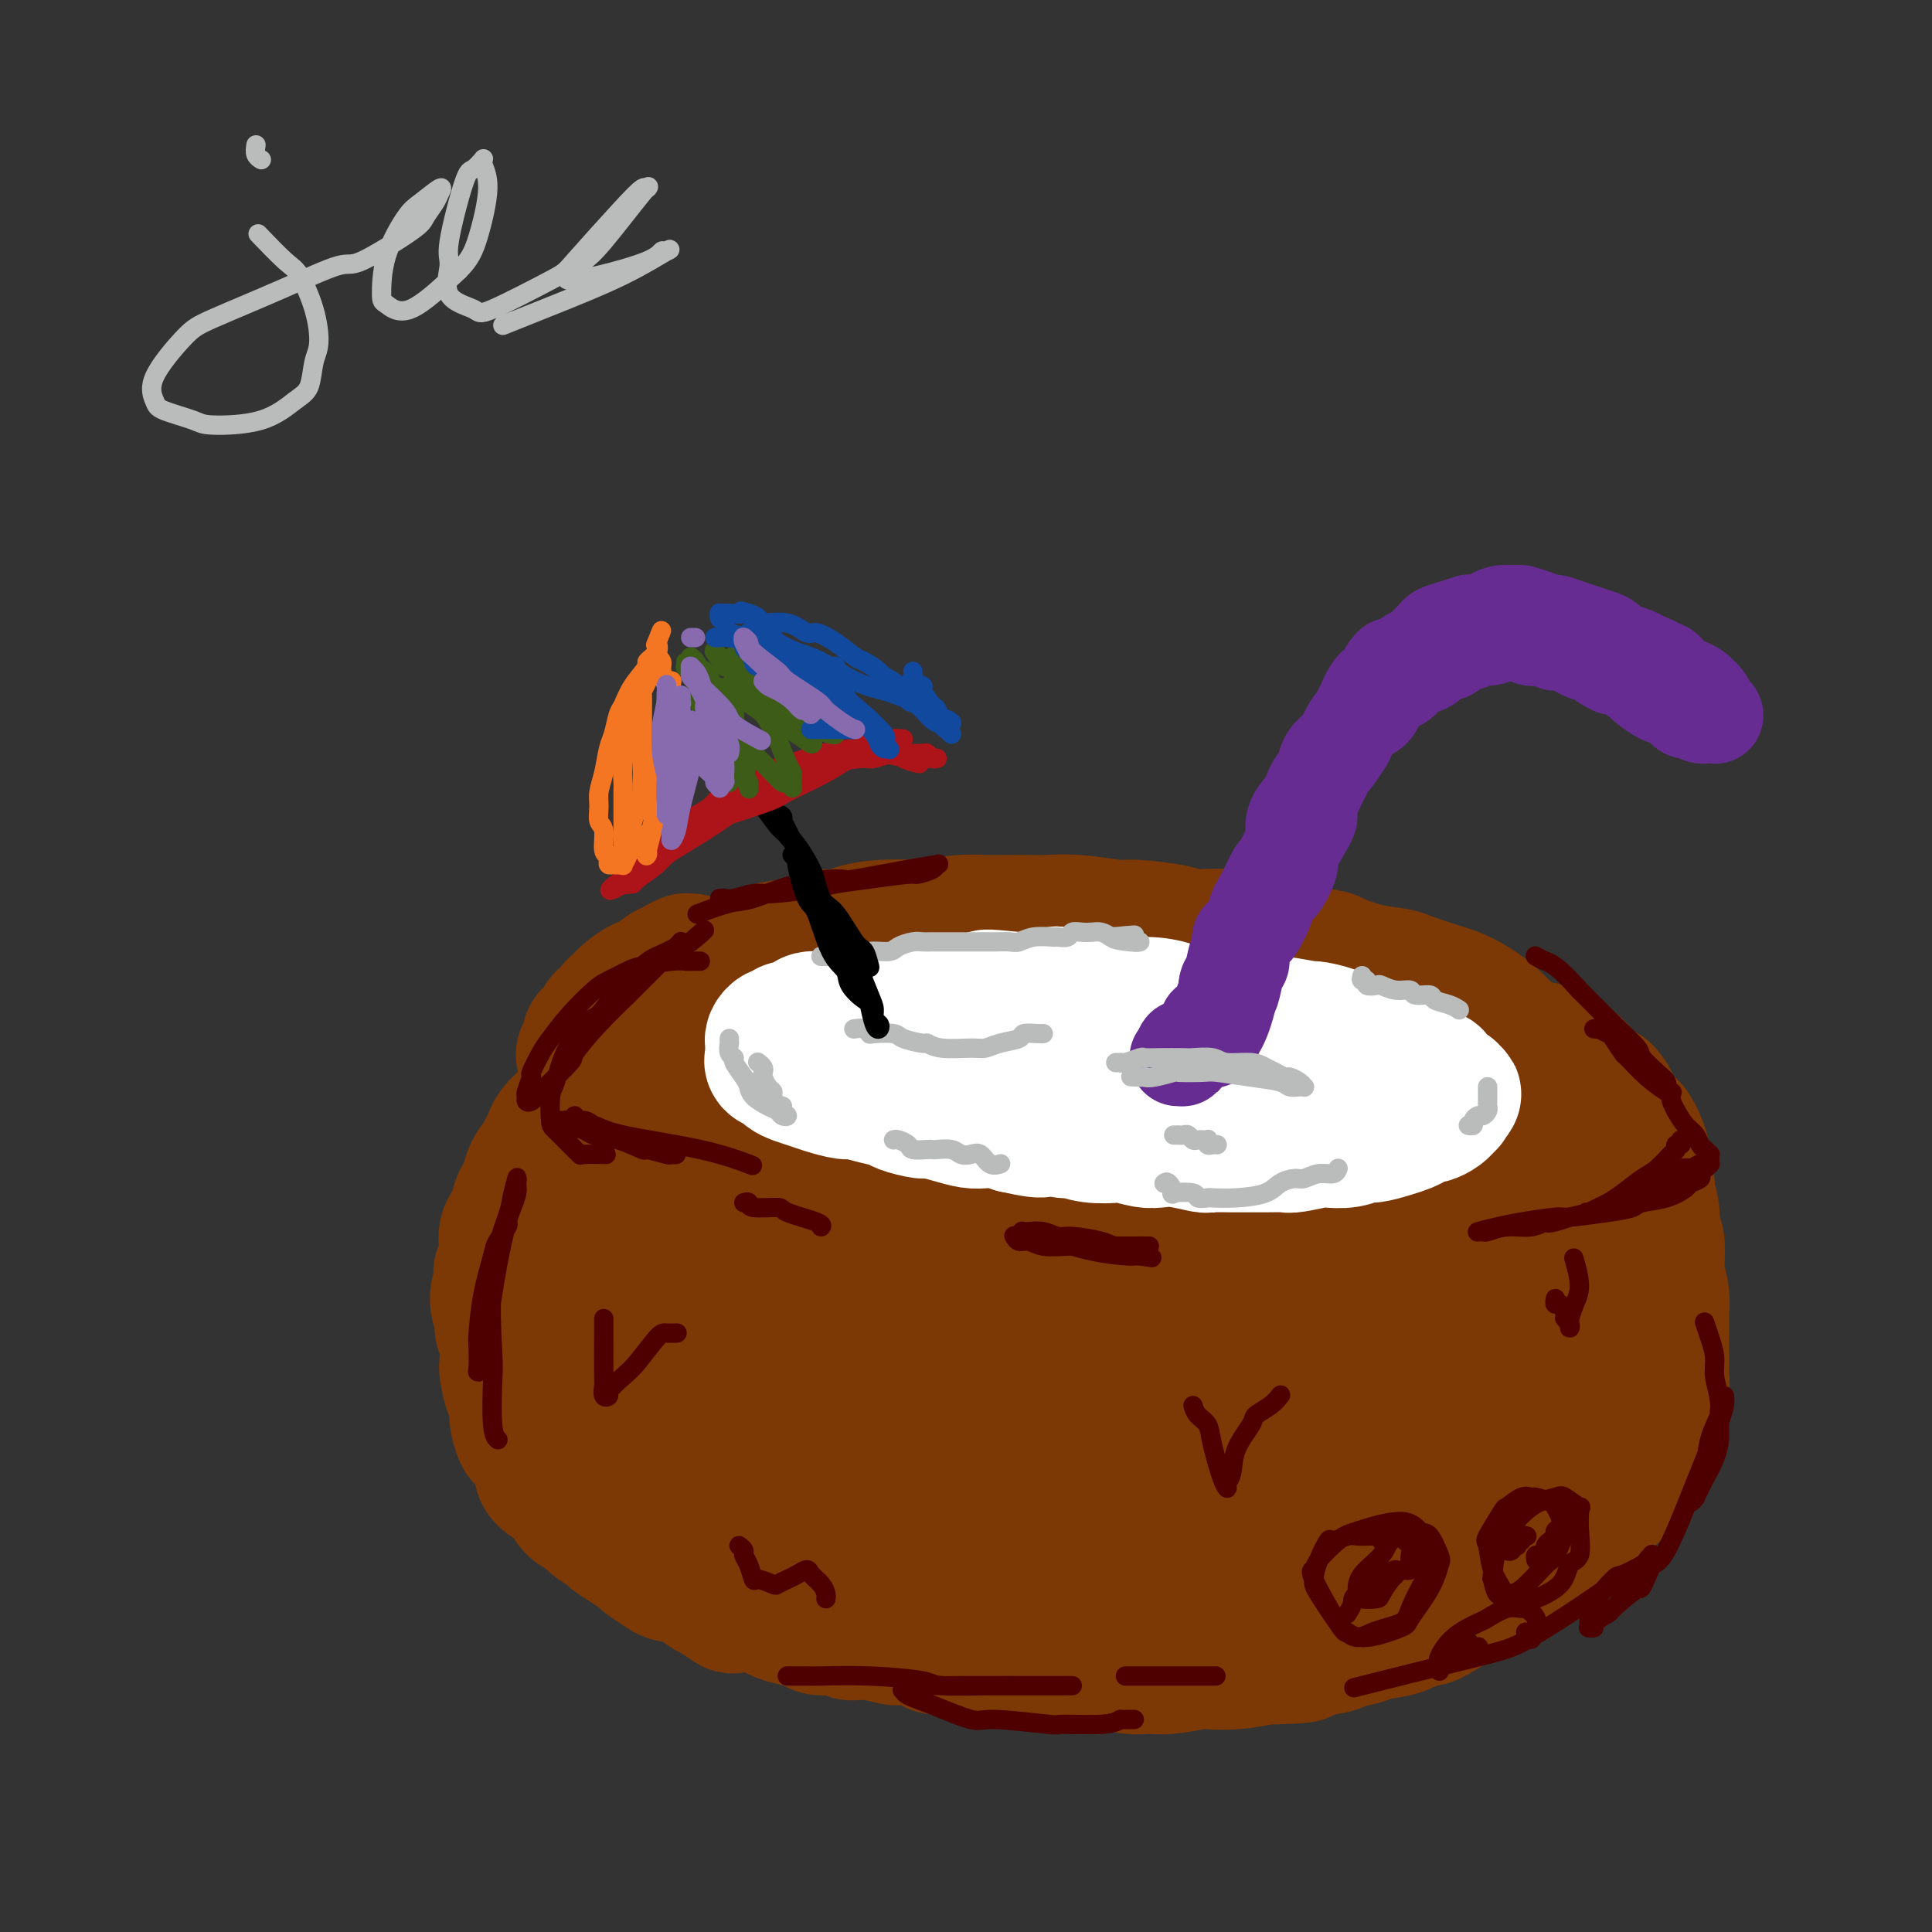 <svg viewBox='0 0 400 400' version='1.1' xmlns='http://www.w3.org/2000/svg' xmlns:xlink='http://www.w3.org/1999/xlink'><rect x="0" y="0" width="400" height="400" fill="#333333" stroke="none"/><g fill='none' stroke='rgb(124,56,5)' stroke-width='28' stroke-linecap='round' stroke-linejoin='round'><path d='M143,199c0.127,-0.005 0.255,-0.011 0,0c-0.255,0.011 -0.891,0.038 -1,0c-0.109,-0.038 0.310,-0.142 0,0c-0.310,0.142 -1.348,0.530 -2,1c-0.652,0.470 -0.916,1.021 -1,1c-0.084,-0.021 0.013,-0.615 -1,0c-1.013,0.615 -3.136,2.440 -4,3c-0.864,0.560 -0.469,-0.143 -1,0c-0.531,0.143 -1.988,1.133 -3,2c-1.012,0.867 -1.581,1.612 -2,2c-0.419,0.388 -0.689,0.419 -1,1c-0.311,0.581 -0.662,1.713 -1,2c-0.338,0.287 -0.664,-0.270 -1,0c-0.336,0.270 -0.682,1.368 -1,2c-0.318,0.632 -0.608,0.798 -1,1c-0.392,0.202 -0.886,0.439 -1,1c-0.114,0.561 0.151,1.445 0,2c-0.151,0.555 -0.719,0.781 -1,1c-0.281,0.219 -0.275,0.430 0,1c0.275,0.570 0.819,1.499 1,2c0.181,0.501 -0.000,0.576 0,1c0.000,0.424 0.182,1.199 1,2c0.818,0.801 2.272,1.629 3,2c0.728,0.371 0.730,0.284 2,1c1.270,0.716 3.808,2.233 5,3c1.192,0.767 1.038,0.783 2,1c0.962,0.217 3.041,0.636 5,1c1.959,0.364 3.797,0.675 5,1c1.203,0.325 1.772,0.664 3,1c1.228,0.336 3.114,0.668 5,1'/><path d='M153,235c3.723,0.730 3.030,0.056 4,0c0.970,-0.056 3.604,0.507 6,1c2.396,0.493 4.554,0.917 6,1c1.446,0.083 2.181,-0.174 4,0c1.819,0.174 4.724,0.779 6,1c1.276,0.221 0.923,0.059 2,0c1.077,-0.059 3.583,-0.016 6,0c2.417,0.016 4.743,0.004 6,0c1.257,-0.004 1.444,-0.001 3,0c1.556,0.001 4.482,0.000 7,0c2.518,-0.000 4.628,-0.000 6,0c1.372,0.000 2.006,0.000 4,0c1.994,-0.000 5.348,-0.000 7,0c1.652,0.000 1.604,0.000 3,0c1.396,-0.000 4.238,-0.000 7,0c2.762,0.000 5.443,0.001 7,0c1.557,-0.001 1.989,-0.004 4,0c2.011,0.004 5.602,0.016 7,0c1.398,-0.016 0.603,-0.061 2,0c1.397,0.061 4.987,0.227 8,0c3.013,-0.227 5.450,-0.849 7,-1c1.550,-0.151 2.212,0.167 4,0c1.788,-0.167 4.702,-0.818 7,-1c2.298,-0.182 3.979,0.106 5,0c1.021,-0.106 1.382,-0.605 3,-1c1.618,-0.395 4.492,-0.686 6,-1c1.508,-0.314 1.650,-0.650 3,-1c1.350,-0.350 3.908,-0.712 5,-1c1.092,-0.288 0.717,-0.501 2,-1c1.283,-0.499 4.224,-1.286 6,-2c1.776,-0.714 2.388,-1.357 3,-2'/><path d='M309,227c4.469,-1.523 1.642,-0.832 1,-1c-0.642,-0.168 0.900,-1.196 2,-2c1.100,-0.804 1.757,-1.384 2,-2c0.243,-0.616 0.073,-1.267 0,-2c-0.073,-0.733 -0.048,-1.546 0,-2c0.048,-0.454 0.121,-0.548 0,-1c-0.121,-0.452 -0.434,-1.263 -1,-2c-0.566,-0.737 -1.383,-1.401 -2,-2c-0.617,-0.599 -1.034,-1.134 -2,-2c-0.966,-0.866 -2.483,-2.064 -4,-3c-1.517,-0.936 -3.036,-1.612 -4,-2c-0.964,-0.388 -1.372,-0.489 -3,-1c-1.628,-0.511 -4.475,-1.432 -6,-2c-1.525,-0.568 -1.729,-0.782 -3,-1c-1.271,-0.218 -3.610,-0.438 -6,-1c-2.390,-0.562 -4.832,-1.465 -6,-2c-1.168,-0.535 -1.062,-0.703 -3,-1c-1.938,-0.297 -5.921,-0.723 -8,-1c-2.079,-0.277 -2.256,-0.404 -4,-1c-1.744,-0.596 -5.057,-1.661 -8,-2c-2.943,-0.339 -5.517,0.049 -7,0c-1.483,-0.049 -1.874,-0.535 -4,-1c-2.126,-0.465 -5.987,-0.909 -8,-1c-2.013,-0.091 -2.178,0.172 -4,0c-1.822,-0.172 -5.301,-0.778 -8,-1c-2.699,-0.222 -4.617,-0.060 -6,0c-1.383,0.060 -2.230,0.019 -4,0c-1.770,-0.019 -4.464,-0.015 -6,0c-1.536,0.015 -1.913,0.043 -3,0c-1.087,-0.043 -2.882,-0.155 -5,0c-2.118,0.155 -4.559,0.578 -7,1'/><path d='M192,192c-7.056,0.012 -3.197,0.041 -3,0c0.197,-0.041 -3.268,-0.152 -6,0c-2.732,0.152 -4.732,0.565 -6,1c-1.268,0.435 -1.804,0.890 -3,1c-1.196,0.110 -3.053,-0.125 -4,0c-0.947,0.125 -0.983,0.609 -2,1c-1.017,0.391 -3.015,0.690 -5,1c-1.985,0.310 -3.959,0.631 -5,1c-1.041,0.369 -1.151,0.785 -2,1c-0.849,0.215 -2.437,0.229 -4,1c-1.563,0.771 -3.101,2.301 -4,3c-0.899,0.699 -1.159,0.569 -2,1c-0.841,0.431 -2.264,1.425 -3,2c-0.736,0.575 -0.787,0.732 -1,1c-0.213,0.268 -0.590,0.648 -1,1c-0.410,0.352 -0.853,0.676 -1,1c-0.147,0.324 0.004,0.649 0,1c-0.004,0.351 -0.161,0.727 0,1c0.161,0.273 0.639,0.444 1,1c0.361,0.556 0.604,1.496 2,2c1.396,0.504 3.946,0.571 5,1c1.054,0.429 0.614,1.219 3,2c2.386,0.781 7.600,1.552 10,2c2.400,0.448 1.985,0.571 4,1c2.015,0.429 6.458,1.162 10,2c3.542,0.838 6.182,1.779 8,2c1.818,0.221 2.813,-0.278 5,0c2.187,0.278 5.566,1.332 9,2c3.434,0.668 6.925,0.949 9,1c2.075,0.051 2.736,-0.128 5,0c2.264,0.128 6.132,0.564 10,1'/><path d='M221,227c6.585,0.623 4.048,0.181 5,0c0.952,-0.181 5.392,-0.100 9,0c3.608,0.100 6.385,0.219 8,0c1.615,-0.219 2.068,-0.777 4,-1c1.932,-0.223 5.344,-0.112 7,0c1.656,0.112 1.557,0.223 3,0c1.443,-0.223 4.428,-0.781 7,-1c2.572,-0.219 4.732,-0.097 6,0c1.268,0.097 1.646,0.171 3,0c1.354,-0.171 3.685,-0.586 5,-1c1.315,-0.414 1.613,-0.828 2,-1c0.387,-0.172 0.863,-0.101 1,0c0.137,0.101 -0.066,0.233 0,0c0.066,-0.233 0.401,-0.831 1,-1c0.599,-0.169 1.463,0.090 0,-1c-1.463,-1.090 -5.252,-3.530 -8,-5c-2.748,-1.470 -4.455,-1.971 -7,-3c-2.545,-1.029 -5.928,-2.587 -8,-3c-2.072,-0.413 -2.833,0.319 -5,0c-2.167,-0.319 -5.739,-1.689 -9,-2c-3.261,-0.311 -6.209,0.437 -8,1c-1.791,0.563 -2.424,0.939 -5,1c-2.576,0.061 -7.096,-0.195 -11,0c-3.904,0.195 -7.191,0.840 -9,1c-1.809,0.160 -2.138,-0.164 -4,0c-1.862,0.164 -5.256,0.818 -7,1c-1.744,0.182 -1.837,-0.106 -4,0c-2.163,0.106 -6.394,0.606 -8,1c-1.606,0.394 -0.586,0.683 -2,1c-1.414,0.317 -5.261,0.662 -8,1c-2.739,0.338 -4.369,0.669 -6,1'/><path d='M173,216c-11.488,1.356 -4.209,0.744 -3,1c1.209,0.256 -3.652,1.378 -7,2c-3.348,0.622 -5.181,0.743 -6,1c-0.819,0.257 -0.622,0.650 -2,1c-1.378,0.350 -4.331,0.656 -6,1c-1.669,0.344 -2.053,0.725 -3,1c-0.947,0.275 -2.456,0.445 -4,1c-1.544,0.555 -3.123,1.496 -4,2c-0.877,0.504 -1.051,0.573 -2,1c-0.949,0.427 -2.672,1.213 -4,2c-1.328,0.787 -2.260,1.576 -3,2c-0.740,0.424 -1.288,0.485 -2,1c-0.712,0.515 -1.589,1.485 -2,2c-0.411,0.515 -0.355,0.575 -1,1c-0.645,0.425 -1.990,1.216 -3,2c-1.010,0.784 -1.684,1.559 -2,2c-0.316,0.441 -0.275,0.546 -1,1c-0.725,0.454 -2.217,1.258 -3,2c-0.783,0.742 -0.857,1.423 -1,2c-0.143,0.577 -0.354,1.052 -1,2c-0.646,0.948 -1.727,2.370 -2,3c-0.273,0.630 0.263,0.466 0,1c-0.263,0.534 -1.323,1.764 -2,3c-0.677,1.236 -0.970,2.479 -1,3c-0.030,0.521 0.202,0.322 0,1c-0.202,0.678 -0.839,2.234 -1,3c-0.161,0.766 0.153,0.741 0,1c-0.153,0.259 -0.772,0.800 -1,1c-0.228,0.200 -0.065,0.057 0,0c0.065,-0.057 0.033,-0.029 0,0'/><path d='M148,209c0.231,0.417 0.461,0.834 0,1c-0.461,0.166 -1.614,0.082 -2,0c-0.386,-0.082 -0.005,-0.162 0,0c0.005,0.162 -0.366,0.567 -1,1c-0.634,0.433 -1.533,0.893 -2,1c-0.467,0.107 -0.503,-0.140 -1,0c-0.497,0.140 -1.455,0.666 -2,1c-0.545,0.334 -0.679,0.475 -1,1c-0.321,0.525 -0.831,1.434 -2,2c-1.169,0.566 -2.997,0.788 -4,1c-1.003,0.212 -1.180,0.413 -2,1c-0.820,0.587 -2.284,1.560 -3,2c-0.716,0.440 -0.684,0.347 -1,1c-0.316,0.653 -0.981,2.051 -2,3c-1.019,0.949 -2.391,1.447 -3,2c-0.609,0.553 -0.454,1.159 -1,2c-0.546,0.841 -1.795,1.915 -3,3c-1.205,1.085 -2.368,2.179 -3,3c-0.632,0.821 -0.733,1.370 -1,2c-0.267,0.630 -0.701,1.343 -1,2c-0.299,0.657 -0.463,1.259 -1,2c-0.537,0.741 -1.448,1.622 -2,3c-0.552,1.378 -0.744,3.254 -1,4c-0.256,0.746 -0.576,0.364 -1,1c-0.424,0.636 -0.951,2.292 -1,3c-0.049,0.708 0.378,0.468 0,1c-0.378,0.532 -1.563,1.836 -2,3c-0.437,1.164 -0.125,2.190 0,3c0.125,0.810 0.062,1.405 0,2'/><path d='M105,260c-1.794,4.630 -1.281,3.204 -1,3c0.281,-0.204 0.328,0.814 0,2c-0.328,1.186 -1.030,2.538 -1,4c0.030,1.462 0.792,3.032 1,4c0.208,0.968 -0.138,1.332 0,2c0.138,0.668 0.759,1.640 1,3c0.241,1.360 0.102,3.108 0,4c-0.102,0.892 -0.168,0.930 0,2c0.168,1.070 0.569,3.174 1,4c0.431,0.826 0.893,0.374 1,1c0.107,0.626 -0.139,2.332 0,4c0.139,1.668 0.665,3.300 1,4c0.335,0.700 0.479,0.468 1,1c0.521,0.532 1.420,1.828 2,3c0.580,1.172 0.841,2.220 1,3c0.159,0.780 0.217,1.293 1,2c0.783,0.707 2.291,1.607 3,2c0.709,0.393 0.617,0.280 1,1c0.383,0.720 1.239,2.272 2,3c0.761,0.728 1.428,0.632 2,1c0.572,0.368 1.050,1.202 2,2c0.950,0.798 2.371,1.561 3,2c0.629,0.439 0.466,0.555 1,1c0.534,0.445 1.765,1.219 3,2c1.235,0.781 2.473,1.570 3,2c0.527,0.430 0.343,0.500 1,1c0.657,0.500 2.154,1.430 3,2c0.846,0.570 1.041,0.782 2,1c0.959,0.218 2.681,0.443 4,1c1.319,0.557 2.234,1.445 3,2c0.766,0.555 1.383,0.778 2,1'/><path d='M148,330c6.011,4.262 3.038,1.915 2,1c-1.038,-0.915 -0.141,-0.400 1,0c1.141,0.400 2.527,0.684 4,1c1.473,0.316 3.035,0.663 4,1c0.965,0.337 1.335,0.664 2,1c0.665,0.336 1.625,0.683 3,1c1.375,0.317 3.163,0.606 4,1c0.837,0.394 0.722,0.894 2,1c1.278,0.106 3.949,-0.183 5,0c1.051,0.183 0.482,0.836 1,1c0.518,0.164 2.125,-0.162 4,0c1.875,0.162 4.019,0.813 5,1c0.981,0.187 0.799,-0.089 2,0c1.201,0.089 3.786,0.545 5,1c1.214,0.455 1.056,0.911 2,1c0.944,0.089 2.989,-0.187 5,0c2.011,0.187 3.987,0.838 5,1c1.013,0.162 1.063,-0.167 2,0c0.937,0.167 2.761,0.828 5,1c2.239,0.172 4.892,-0.146 6,0c1.108,0.146 0.670,0.757 2,1c1.330,0.243 4.429,0.119 6,0c1.571,-0.119 1.616,-0.232 3,0c1.384,0.232 4.107,0.808 6,1c1.893,0.192 2.955,-0.000 4,0c1.045,0.000 2.073,0.192 4,0c1.927,-0.192 4.754,-0.770 6,-1c1.246,-0.230 0.911,-0.113 2,0c1.089,0.113 3.601,0.223 6,0c2.399,-0.223 4.685,-0.778 6,-1c1.315,-0.222 1.657,-0.111 2,0'/><path d='M264,343c9.001,-0.179 5.004,-0.626 5,-1c-0.004,-0.374 3.986,-0.676 6,-1c2.014,-0.324 2.053,-0.669 3,-1c0.947,-0.331 2.803,-0.646 4,-1c1.197,-0.354 1.736,-0.747 3,-1c1.264,-0.253 3.252,-0.368 5,-1c1.748,-0.632 3.255,-1.783 4,-2c0.745,-0.217 0.728,0.499 2,0c1.272,-0.499 3.834,-2.213 5,-3c1.166,-0.787 0.935,-0.649 2,-1c1.065,-0.351 3.425,-1.193 5,-2c1.575,-0.807 2.364,-1.581 3,-2c0.636,-0.419 1.120,-0.485 2,-1c0.880,-0.515 2.157,-1.480 3,-2c0.843,-0.520 1.252,-0.595 2,-1c0.748,-0.405 1.835,-1.141 3,-2c1.165,-0.859 2.409,-1.843 3,-2c0.591,-0.157 0.528,0.511 1,0c0.472,-0.511 1.478,-2.202 2,-3c0.522,-0.798 0.559,-0.702 1,-1c0.441,-0.298 1.287,-0.990 2,-2c0.713,-1.010 1.294,-2.339 2,-3c0.706,-0.661 1.538,-0.653 2,-1c0.462,-0.347 0.554,-1.048 1,-2c0.446,-0.952 1.247,-2.155 2,-3c0.753,-0.845 1.459,-1.333 2,-2c0.541,-0.667 0.916,-1.513 1,-2c0.084,-0.487 -0.122,-0.615 0,-1c0.122,-0.385 0.571,-1.027 1,-2c0.429,-0.973 0.837,-2.278 1,-3c0.163,-0.722 0.082,-0.861 0,-1'/><path d='M342,293c0.707,-1.672 0.974,-1.354 1,-2c0.026,-0.646 -0.189,-2.258 0,-3c0.189,-0.742 0.783,-0.616 1,-1c0.217,-0.384 0.058,-1.278 0,-2c-0.058,-0.722 -0.016,-1.273 0,-2c0.016,-0.727 0.004,-1.632 0,-2c-0.004,-0.368 -0.000,-0.201 0,-1c0.000,-0.799 -0.004,-2.564 0,-4c0.004,-1.436 0.015,-2.541 0,-3c-0.015,-0.459 -0.055,-0.270 0,-1c0.055,-0.730 0.207,-2.378 0,-4c-0.207,-1.622 -0.772,-3.216 -1,-4c-0.228,-0.784 -0.118,-0.756 0,-2c0.118,-1.244 0.243,-3.759 0,-5c-0.243,-1.241 -0.854,-1.208 -1,-2c-0.146,-0.792 0.172,-2.410 0,-4c-0.172,-1.590 -0.833,-3.152 -1,-4c-0.167,-0.848 0.160,-0.980 0,-2c-0.160,-1.020 -0.806,-2.926 -1,-4c-0.194,-1.074 0.065,-1.315 0,-2c-0.065,-0.685 -0.455,-1.813 -1,-3c-0.545,-1.187 -1.244,-2.431 -2,-3c-0.756,-0.569 -1.569,-0.461 -2,-1c-0.431,-0.539 -0.481,-1.725 -1,-3c-0.519,-1.275 -1.507,-2.639 -2,-3c-0.493,-0.361 -0.493,0.282 -1,0c-0.507,-0.282 -1.523,-1.487 -2,-2c-0.477,-0.513 -0.417,-0.333 -1,-1c-0.583,-0.667 -1.811,-2.179 -3,-3c-1.189,-0.821 -2.340,-0.949 -3,-1c-0.660,-0.051 -0.830,-0.026 -1,0'/><path d='M321,219c-3.022,-2.867 -1.578,-1.533 -1,-1c0.578,0.533 0.289,0.267 0,0'/><path d='M137,254c0.007,0.436 0.014,0.871 0,1c-0.014,0.129 -0.050,-0.050 0,0c0.050,0.050 0.186,0.327 0,1c-0.186,0.673 -0.694,1.741 -1,2c-0.306,0.259 -0.412,-0.292 -1,0c-0.588,0.292 -1.660,1.426 -2,2c-0.340,0.574 0.052,0.588 0,1c-0.052,0.412 -0.550,1.222 -1,3c-0.450,1.778 -0.853,4.522 -1,6c-0.147,1.478 -0.036,1.689 0,3c0.036,1.311 -0.001,3.723 0,5c0.001,1.277 0.042,1.419 0,2c-0.042,0.581 -0.165,1.600 0,2c0.165,0.400 0.618,0.182 1,0c0.382,-0.182 0.694,-0.329 2,-3c1.306,-2.671 3.607,-7.867 5,-11c1.393,-3.133 1.878,-4.203 3,-7c1.122,-2.797 2.879,-7.320 4,-10c1.121,-2.680 1.604,-3.517 2,-4c0.396,-0.483 0.706,-0.611 1,-1c0.294,-0.389 0.573,-1.040 0,2c-0.573,3.040 -1.997,9.773 -3,14c-1.003,4.227 -1.584,5.950 -3,11c-1.416,5.050 -3.665,13.426 -5,18c-1.335,4.574 -1.756,5.347 -2,7c-0.244,1.653 -0.312,4.186 -1,6c-0.688,1.814 -1.997,2.909 0,1c1.997,-1.909 7.298,-6.821 10,-10c2.702,-3.179 2.804,-4.625 6,-10c3.196,-5.375 9.484,-14.679 13,-20c3.516,-5.321 4.258,-6.661 5,-8'/><path d='M169,257c5.260,-8.063 6.411,-9.222 7,-10c0.589,-0.778 0.615,-1.176 1,-2c0.385,-0.824 1.130,-2.074 1,-1c-0.130,1.074 -1.134,4.471 -2,7c-0.866,2.529 -1.594,4.190 -4,10c-2.406,5.810 -6.491,15.770 -9,21c-2.509,5.230 -3.444,5.728 -5,9c-1.556,3.272 -3.734,9.316 -5,13c-1.266,3.684 -1.620,5.008 -2,6c-0.380,0.992 -0.786,1.651 0,1c0.786,-0.651 2.763,-2.613 4,-4c1.237,-1.387 1.733,-2.201 5,-7c3.267,-4.799 9.304,-13.584 14,-21c4.696,-7.416 8.049,-13.462 10,-17c1.951,-3.538 2.500,-4.570 4,-7c1.500,-2.430 3.952,-6.260 5,-8c1.048,-1.740 0.691,-1.389 1,-2c0.309,-0.611 1.284,-2.183 0,1c-1.284,3.183 -4.828,11.120 -7,16c-2.172,4.880 -2.973,6.704 -5,12c-2.027,5.296 -5.280,14.066 -8,21c-2.720,6.934 -4.908,12.033 -6,15c-1.092,2.967 -1.089,3.803 -1,5c0.089,1.197 0.265,2.756 0,4c-0.265,1.244 -0.969,2.174 2,-1c2.969,-3.174 9.611,-10.451 16,-19c6.389,-8.549 12.524,-18.371 16,-24c3.476,-5.629 4.293,-7.066 7,-11c2.707,-3.934 7.306,-10.367 10,-14c2.694,-3.633 3.484,-4.467 4,-5c0.516,-0.533 0.758,-0.767 1,-1'/><path d='M223,244c8.267,-10.556 0.933,0.556 -2,5c-2.933,4.444 -1.467,2.222 0,0'/><path d='M192,301c-0.141,-0.042 -0.282,-0.084 -1,1c-0.718,1.084 -2.012,3.292 -3,5c-0.988,1.708 -1.671,2.914 -2,4c-0.329,1.086 -0.303,2.050 -1,3c-0.697,0.950 -2.116,1.885 0,0c2.116,-1.885 7.766,-6.592 14,-14c6.234,-7.408 13.053,-17.518 17,-23c3.947,-5.482 5.023,-6.335 8,-10c2.977,-3.665 7.855,-10.141 10,-13c2.145,-2.859 1.557,-2.101 2,-3c0.443,-0.899 1.915,-3.457 2,-3c0.085,0.457 -1.219,3.927 -3,6c-1.781,2.073 -4.040,2.749 -9,10c-4.960,7.251 -12.623,21.077 -17,28c-4.377,6.923 -5.469,6.941 -8,11c-2.531,4.059 -6.501,12.158 -9,17c-2.499,4.842 -3.528,6.427 -4,7c-0.472,0.573 -0.389,0.133 1,0c1.389,-0.133 4.082,0.041 10,-5c5.918,-5.041 15.060,-15.296 20,-21c4.940,-5.704 5.676,-6.858 10,-12c4.324,-5.142 12.234,-14.271 16,-19c3.766,-4.729 3.386,-5.059 5,-7c1.614,-1.941 5.221,-5.495 7,-7c1.779,-1.505 1.729,-0.962 2,-1c0.271,-0.038 0.864,-0.657 0,1c-0.864,1.657 -3.186,5.591 -7,13c-3.814,7.409 -9.119,18.292 -12,24c-2.881,5.708 -3.339,6.241 -5,10c-1.661,3.759 -4.524,10.743 -6,14c-1.476,3.257 -1.565,2.788 -1,3c0.565,0.212 1.782,1.106 3,2'/><path d='M231,322c3.793,-2.003 12.275,-9.511 17,-14c4.725,-4.489 5.695,-5.961 11,-13c5.305,-7.039 14.947,-19.646 20,-26c5.053,-6.354 5.518,-6.456 8,-10c2.482,-3.544 6.982,-10.531 9,-14c2.018,-3.469 1.555,-3.421 2,-4c0.445,-0.579 1.797,-1.785 0,0c-1.797,1.785 -6.745,6.560 -10,10c-3.255,3.440 -4.818,5.545 -10,12c-5.182,6.455 -13.985,17.259 -21,27c-7.015,9.741 -12.244,18.419 -15,23c-2.756,4.581 -3.039,5.066 -4,7c-0.961,1.934 -2.601,5.318 -2,6c0.601,0.682 3.442,-1.340 6,-3c2.558,-1.660 4.833,-2.960 11,-10c6.167,-7.040 16.227,-19.820 22,-27c5.773,-7.180 7.260,-8.761 11,-14c3.740,-5.239 9.734,-14.137 14,-20c4.266,-5.863 6.805,-8.691 8,-10c1.195,-1.309 1.046,-1.098 1,-1c-0.046,0.098 0.011,0.084 0,0c-0.011,-0.084 -0.091,-0.238 -3,4c-2.909,4.238 -8.648,12.867 -14,22c-5.352,9.133 -10.316,18.769 -13,24c-2.684,5.231 -3.089,6.056 -4,9c-0.911,2.944 -2.328,8.006 -3,10c-0.672,1.994 -0.600,0.918 0,1c0.600,0.082 1.728,1.321 6,-3c4.272,-4.321 11.689,-14.202 16,-20c4.311,-5.798 5.518,-7.514 8,-12c2.482,-4.486 6.241,-11.743 10,-19'/><path d='M312,257c3.856,-6.892 4.496,-8.622 5,-10c0.504,-1.378 0.873,-2.404 1,-3c0.127,-0.596 0.011,-0.762 0,-1c-0.011,-0.238 0.084,-0.549 0,1c-0.084,1.549 -0.346,4.958 -3,12c-2.654,7.042 -7.698,17.715 -10,23c-2.302,5.285 -1.861,5.181 -3,8c-1.139,2.819 -3.856,8.562 -5,11c-1.144,2.438 -0.713,1.571 -1,2c-0.287,0.429 -1.292,2.155 0,1c1.292,-1.155 4.879,-5.190 7,-8c2.121,-2.810 2.774,-4.395 6,-9c3.226,-4.605 9.024,-12.229 13,-18c3.976,-5.771 6.129,-9.689 7,-12c0.871,-2.311 0.459,-3.016 1,-4c0.541,-0.984 2.036,-2.248 3,-3c0.964,-0.752 1.397,-0.993 1,0c-0.397,0.993 -1.626,3.219 -4,9c-2.374,5.781 -5.895,15.115 -8,20c-2.105,4.885 -2.795,5.320 -5,9c-2.205,3.680 -5.924,10.604 -8,14c-2.076,3.396 -2.510,3.263 -3,4c-0.490,0.737 -1.037,2.344 -1,3c0.037,0.656 0.658,0.361 1,0c0.342,-0.361 0.404,-0.788 2,-3c1.596,-2.212 4.726,-6.209 8,-10c3.274,-3.791 6.692,-7.378 8,-9c1.308,-1.622 0.505,-1.280 1,-2c0.495,-0.720 2.287,-2.501 3,-3c0.713,-0.499 0.347,0.286 0,1c-0.347,0.714 -0.673,1.357 -1,2'/><path d='M327,282c-2.210,2.495 -7.235,7.231 -10,10c-2.765,2.769 -3.269,3.569 -6,6c-2.731,2.431 -7.689,6.493 -13,10c-5.311,3.507 -10.975,6.459 -14,8c-3.025,1.541 -3.411,1.670 -7,2c-3.589,0.330 -10.381,0.862 -14,1c-3.619,0.138 -4.067,-0.119 -7,-1c-2.933,-0.881 -8.352,-2.387 -11,-3c-2.648,-0.613 -2.525,-0.332 -4,-1c-1.475,-0.668 -4.548,-2.284 -7,-3c-2.452,-0.716 -4.281,-0.533 -5,-1c-0.719,-0.467 -0.327,-1.583 -1,-2c-0.673,-0.417 -2.412,-0.135 -3,0c-0.588,0.135 -0.025,0.122 0,0c0.025,-0.122 -0.487,-0.351 1,1c1.487,1.351 4.975,4.284 7,6c2.025,1.716 2.589,2.215 5,4c2.411,1.785 6.670,4.857 10,7c3.330,2.143 5.733,3.359 7,4c1.267,0.641 1.399,0.708 2,1c0.601,0.292 1.671,0.811 2,1c0.329,0.189 -0.084,0.050 0,0c0.084,-0.050 0.664,-0.010 -2,-1c-2.664,-0.990 -8.573,-3.010 -12,-4c-3.427,-0.990 -4.372,-0.949 -8,-2c-3.628,-1.051 -9.939,-3.195 -16,-5c-6.061,-1.805 -11.873,-3.271 -15,-4c-3.127,-0.729 -3.570,-0.721 -7,-2c-3.430,-1.279 -9.846,-3.844 -13,-5c-3.154,-1.156 -3.044,-0.902 -5,-2c-1.956,-1.098 -5.978,-3.549 -10,-6'/><path d='M171,301c-6.220,-3.715 -7.770,-6.501 -9,-8c-1.230,-1.499 -2.141,-1.710 -4,-4c-1.859,-2.290 -4.667,-6.660 -6,-9c-1.333,-2.340 -1.191,-2.650 -2,-5c-0.809,-2.350 -2.570,-6.741 -4,-11c-1.430,-4.259 -2.529,-8.387 -3,-11c-0.471,-2.613 -0.312,-3.712 -1,-6c-0.688,-2.288 -2.221,-5.765 -3,-8c-0.779,-2.235 -0.804,-3.227 -1,-4c-0.196,-0.773 -0.565,-1.327 -1,-2c-0.435,-0.673 -0.938,-1.467 -1,-2c-0.062,-0.533 0.315,-0.806 0,-1c-0.315,-0.194 -1.324,-0.308 -2,0c-0.676,0.308 -1.019,1.039 -1,1c0.019,-0.039 0.399,-0.848 0,1c-0.399,1.848 -1.579,6.352 -2,9c-0.421,2.648 -0.084,3.439 0,7c0.084,3.561 -0.086,9.891 0,15c0.086,5.109 0.428,8.995 1,11c0.572,2.005 1.374,2.127 2,4c0.626,1.873 1.075,5.497 4,9c2.925,3.503 8.327,6.886 11,9c2.673,2.114 2.617,2.959 6,4c3.383,1.041 10.206,2.279 14,3c3.794,0.721 4.560,0.925 8,1c3.440,0.075 9.554,0.021 12,0c2.446,-0.021 1.223,-0.011 0,0'/></g>
<g fill='none' stroke='rgb(210,113,29)' stroke-width='28' stroke-linecap='round' stroke-linejoin='round'><path d='M206,209c0.096,-0.000 0.192,-0.000 0,0c-0.192,0.000 -0.672,0.000 -1,0c-0.328,-0.000 -0.505,-0.001 -1,0c-0.495,0.001 -1.309,0.004 -2,0c-0.691,-0.004 -1.259,-0.015 -2,0c-0.741,0.015 -1.654,0.057 -2,0c-0.346,-0.057 -0.124,-0.211 -1,0c-0.876,0.211 -2.848,0.789 -4,1c-1.152,0.211 -1.482,0.056 -2,0c-0.518,-0.056 -1.224,-0.011 -2,0c-0.776,0.011 -1.622,-0.011 -2,0c-0.378,0.011 -0.287,0.056 -1,0c-0.713,-0.056 -2.230,-0.211 -3,0c-0.770,0.211 -0.794,0.789 -1,1c-0.206,0.211 -0.595,0.057 -1,0c-0.405,-0.057 -0.827,-0.015 -1,0c-0.173,0.015 -0.098,0.004 0,0c0.098,-0.004 0.219,-0.001 0,0c-0.219,0.001 -0.777,0.000 -1,0c-0.223,-0.000 -0.112,-0.000 0,0'/></g>
<g fill='none' stroke='rgb(255,255,255)' stroke-width='28' stroke-linecap='round' stroke-linejoin='round'><path d='M218,210c0.079,0.000 0.158,0.000 0,0c-0.158,0.000 -0.553,0.000 -1,0c-0.447,0.000 -0.945,-0.000 -1,0c-0.055,0.000 0.333,0.000 0,0c-0.333,-0.000 -1.388,-0.000 -2,0c-0.612,0.000 -0.780,0.000 -1,0c-0.220,-0.000 -0.490,-0.000 -1,0c-0.510,0.000 -1.259,0.000 -2,0c-0.741,-0.000 -1.472,-0.000 -2,0c-0.528,0.000 -0.852,0.000 -2,0c-1.148,-0.000 -3.119,-0.000 -4,0c-0.881,0.000 -0.673,0.000 -1,0c-0.327,-0.000 -1.189,-0.000 -2,0c-0.811,0.000 -1.572,0.000 -2,0c-0.428,-0.000 -0.524,-0.000 -1,0c-0.476,0.000 -1.331,0.000 -2,0c-0.669,-0.000 -1.153,-0.000 -2,0c-0.847,0.000 -2.057,0.000 -3,0c-0.943,-0.000 -1.620,-0.000 -2,0c-0.380,0.000 -0.463,0.000 -1,0c-0.537,-0.000 -1.528,-0.001 -2,0c-0.472,0.001 -0.424,0.004 -1,0c-0.576,-0.004 -1.776,-0.015 -3,0c-1.224,0.015 -2.472,0.056 -3,0c-0.528,-0.056 -0.334,-0.207 -1,0c-0.666,0.207 -2.190,0.774 -3,1c-0.810,0.226 -0.905,0.113 -1,0'/><path d='M172,211c-7.524,0.152 -3.333,0.031 -2,0c1.333,-0.031 -0.192,0.029 -1,0c-0.808,-0.029 -0.899,-0.147 -1,0c-0.101,0.147 -0.212,0.561 -1,1c-0.788,0.439 -2.253,0.905 -3,1c-0.747,0.095 -0.774,-0.182 -1,0c-0.226,0.182 -0.649,0.822 -1,1c-0.351,0.178 -0.630,-0.107 -1,0c-0.370,0.107 -0.831,0.606 -1,1c-0.169,0.394 -0.047,0.683 0,1c0.047,0.317 0.020,0.662 0,1c-0.020,0.338 -0.031,0.668 0,1c0.031,0.332 0.104,0.666 0,1c-0.104,0.334 -0.387,0.667 0,1c0.387,0.333 1.442,0.666 2,1c0.558,0.334 0.619,0.668 1,1c0.381,0.332 1.084,0.663 2,1c0.916,0.337 2.047,0.682 3,1c0.953,0.318 1.730,0.610 3,1c1.270,0.390 3.034,0.878 4,1c0.966,0.122 1.134,-0.121 2,0c0.866,0.121 2.429,0.606 4,1c1.571,0.394 3.151,0.697 4,1c0.849,0.303 0.969,0.607 2,1c1.031,0.393 2.974,0.876 4,1c1.026,0.124 1.136,-0.111 2,0c0.864,0.111 2.483,0.568 4,1c1.517,0.432 2.932,0.837 4,1c1.068,0.163 1.787,0.082 3,0c1.213,-0.082 2.918,-0.166 4,0c1.082,0.166 1.541,0.583 2,1'/><path d='M210,233c8.585,1.946 5.046,0.311 5,0c-0.046,-0.311 3.399,0.700 5,1c1.601,0.300 1.356,-0.112 2,0c0.644,0.112 2.177,0.748 4,1c1.823,0.252 3.935,0.119 5,0c1.065,-0.119 1.084,-0.224 2,0c0.916,0.224 2.729,0.778 4,1c1.271,0.222 2.001,0.112 3,0c0.999,-0.112 2.267,-0.226 4,0c1.733,0.226 3.929,0.793 5,1c1.071,0.207 1.015,0.055 2,0c0.985,-0.055 3.009,-0.014 4,0c0.991,0.014 0.949,0.000 2,0c1.051,-0.000 3.196,0.014 5,0c1.804,-0.014 3.266,-0.055 4,0c0.734,0.055 0.739,0.207 2,0c1.261,-0.207 3.778,-0.773 5,-1c1.222,-0.227 1.149,-0.116 2,0c0.851,0.116 2.626,0.238 4,0c1.374,-0.238 2.346,-0.837 3,-1c0.654,-0.163 0.991,0.110 2,0c1.009,-0.110 2.689,-0.603 4,-1c1.311,-0.397 2.253,-0.698 3,-1c0.747,-0.302 1.300,-0.607 2,-1c0.700,-0.393 1.545,-0.875 2,-1c0.455,-0.125 0.518,0.107 1,0c0.482,-0.107 1.383,-0.554 2,-1c0.617,-0.446 0.949,-0.893 1,-1c0.051,-0.107 -0.179,0.125 0,0c0.179,-0.125 0.765,-0.607 1,-1c0.235,-0.393 0.117,-0.696 0,-1'/><path d='M300,227c1.864,-1.020 0.524,-0.071 0,0c-0.524,0.071 -0.232,-0.737 0,-1c0.232,-0.263 0.405,0.017 0,0c-0.405,-0.017 -1.388,-0.333 -2,-1c-0.612,-0.667 -0.853,-1.684 -1,-2c-0.147,-0.316 -0.201,0.070 -1,0c-0.799,-0.070 -2.344,-0.596 -3,-1c-0.656,-0.404 -0.424,-0.686 -1,-1c-0.576,-0.314 -1.959,-0.661 -3,-1c-1.041,-0.339 -1.740,-0.672 -2,-1c-0.260,-0.328 -0.082,-0.652 -1,-1c-0.918,-0.348 -2.934,-0.719 -4,-1c-1.066,-0.281 -1.183,-0.472 -2,-1c-0.817,-0.528 -2.335,-1.395 -4,-2c-1.665,-0.605 -3.476,-0.950 -4,-1c-0.524,-0.050 0.238,0.193 -1,0c-1.238,-0.193 -4.477,-0.822 -6,-1c-1.523,-0.178 -1.330,0.097 -2,0c-0.670,-0.097 -2.204,-0.565 -4,-1c-1.796,-0.435 -3.854,-0.839 -5,-1c-1.146,-0.161 -1.379,-0.081 -3,0c-1.621,0.081 -4.631,0.161 -6,0c-1.369,-0.161 -1.098,-0.564 -2,-1c-0.902,-0.436 -2.978,-0.905 -5,-1c-2.022,-0.095 -3.991,0.184 -5,0c-1.009,-0.184 -1.058,-0.830 -2,-1c-0.942,-0.170 -2.777,0.137 -5,0c-2.223,-0.137 -4.833,-0.717 -6,-1c-1.167,-0.283 -0.891,-0.268 -2,0c-1.109,0.268 -3.603,0.791 -5,1c-1.397,0.209 -1.699,0.105 -2,0'/><path d='M211,207c-10.332,-0.988 -5.661,-0.458 -5,0c0.661,0.458 -2.687,0.844 -4,1c-1.313,0.156 -0.589,0.080 -1,0c-0.411,-0.080 -1.956,-0.166 -3,0c-1.044,0.166 -1.586,0.584 -2,1c-0.414,0.416 -0.701,0.830 -1,1c-0.299,0.170 -0.612,0.097 -1,0c-0.388,-0.097 -0.851,-0.220 -1,0c-0.149,0.220 0.015,0.781 0,1c-0.015,0.219 -0.210,0.096 0,0c0.210,-0.096 0.826,-0.166 1,0c0.174,0.166 -0.094,0.569 0,1c0.094,0.431 0.549,0.889 1,1c0.451,0.111 0.898,-0.125 2,0c1.102,0.125 2.859,0.611 4,1c1.141,0.389 1.667,0.682 3,1c1.333,0.318 3.475,0.662 5,1c1.525,0.338 2.435,0.669 4,1c1.565,0.331 3.785,0.663 6,1c2.215,0.337 4.424,0.679 6,1c1.576,0.321 2.520,0.622 4,1c1.480,0.378 3.495,0.833 6,1c2.505,0.167 5.498,0.045 7,0c1.502,-0.045 1.513,-0.015 3,0c1.487,0.015 4.450,0.014 6,0c1.550,-0.014 1.687,-0.042 3,0c1.313,0.042 3.802,0.155 6,0c2.198,-0.155 4.105,-0.578 6,-1c1.895,-0.422 3.780,-0.844 5,-1c1.220,-0.156 1.777,-0.044 2,0c0.223,0.044 0.111,0.022 0,0'/></g>
<g fill='none' stroke='rgb(78,0,0)' stroke-width='4' stroke-linecap='round' stroke-linejoin='round'><path d='M145,199c-0.305,-0.001 -0.609,-0.001 -1,0c-0.391,0.001 -0.868,0.004 -1,0c-0.132,-0.004 0.080,-0.013 0,0c-0.080,0.013 -0.451,0.049 -1,0c-0.549,-0.049 -1.275,-0.181 -3,0c-1.725,0.181 -4.449,0.676 -6,1c-1.551,0.324 -1.928,0.478 -3,1c-1.072,0.522 -2.839,1.411 -4,2c-1.161,0.589 -1.716,0.876 -3,2c-1.284,1.124 -3.296,3.083 -5,5c-1.704,1.917 -3.102,3.792 -4,5c-0.898,1.208 -1.298,1.748 -2,3c-0.702,1.252 -1.705,3.215 -2,4c-0.295,0.785 0.120,0.393 0,1c-0.120,0.607 -0.775,2.212 -1,3c-0.225,0.788 -0.019,0.758 0,1c0.019,0.242 -0.148,0.754 0,1c0.148,0.246 0.610,0.224 1,0c0.390,-0.224 0.706,-0.651 1,-1c0.294,-0.349 0.566,-0.619 2,-2c1.434,-1.381 4.031,-3.873 5,-5c0.969,-1.127 0.312,-0.890 1,-2c0.688,-1.110 2.721,-3.567 5,-6c2.279,-2.433 4.802,-4.841 6,-6c1.198,-1.159 1.070,-1.070 2,-2c0.930,-0.930 2.919,-2.878 4,-4c1.081,-1.122 1.252,-1.417 2,-2c0.748,-0.583 2.071,-1.452 3,-2c0.929,-0.548 1.465,-0.774 2,-1'/><path d='M143,195c5.380,-4.787 1.830,-1.254 0,0c-1.830,1.254 -1.942,0.231 -2,0c-0.058,-0.231 -0.063,0.331 -1,1c-0.937,0.669 -2.805,1.447 -4,2c-1.195,0.553 -1.717,0.883 -3,2c-1.283,1.117 -3.327,3.020 -5,5c-1.673,1.980 -2.974,4.036 -4,5c-1.026,0.964 -1.778,0.836 -3,2c-1.222,1.164 -2.915,3.620 -4,6c-1.085,2.380 -1.564,4.686 -2,6c-0.436,1.314 -0.831,1.638 -1,3c-0.169,1.362 -0.112,3.762 0,5c0.112,1.238 0.279,1.312 1,2c0.721,0.688 1.994,1.988 3,3c1.006,1.012 1.744,1.735 2,2c0.256,0.265 0.031,0.071 1,0c0.969,-0.071 3.134,-0.020 4,0c0.866,0.020 0.433,0.010 0,0'/><path d='M116,232c0.431,0.024 0.862,0.048 1,0c0.138,-0.048 -0.016,-0.169 0,0c0.016,0.169 0.201,0.627 1,1c0.799,0.373 2.210,0.659 3,1c0.790,0.341 0.958,0.736 2,1c1.042,0.264 2.957,0.396 5,1c2.043,0.604 4.212,1.678 5,2c0.788,0.322 0.194,-0.110 1,0c0.806,0.110 3.010,0.760 4,1c0.990,0.240 0.765,0.069 1,0c0.235,-0.069 0.929,-0.035 1,0c0.071,0.035 -0.480,0.072 -1,0c-0.520,-0.072 -1.009,-0.253 -3,-1c-1.991,-0.747 -5.485,-2.061 -8,-3c-2.515,-0.939 -4.050,-1.502 -5,-2c-0.950,-0.498 -1.314,-0.930 -2,-1c-0.686,-0.070 -1.695,0.221 -2,0c-0.305,-0.221 0.094,-0.955 0,-1c-0.094,-0.045 -0.683,0.598 0,1c0.683,0.402 2.636,0.564 4,1c1.364,0.436 2.139,1.148 6,2c3.861,0.852 10.809,1.845 16,3c5.191,1.155 8.626,2.473 10,3c1.374,0.527 0.687,0.264 0,0'/><path d='M348,236c0.116,0.451 0.232,0.901 0,1c-0.232,0.099 -0.813,-0.154 -1,0c-0.187,0.154 0.018,0.716 0,1c-0.018,0.284 -0.260,0.289 -1,1c-0.740,0.711 -1.979,2.127 -3,3c-1.021,0.873 -1.822,1.204 -3,2c-1.178,0.796 -2.731,2.055 -4,3c-1.269,0.945 -2.254,1.574 -3,2c-0.746,0.426 -1.254,0.650 -2,1c-0.746,0.350 -1.732,0.826 -2,1c-0.268,0.174 0.182,0.046 0,0c-0.182,-0.046 -0.994,-0.008 -1,0c-0.006,0.008 0.795,-0.013 1,0c0.205,0.013 -0.187,0.058 0,0c0.187,-0.058 0.952,-0.221 3,-1c2.048,-0.779 5.377,-2.174 7,-3c1.623,-0.826 1.539,-1.082 3,-2c1.461,-0.918 4.465,-2.496 6,-3c1.535,-0.504 1.601,0.067 2,0c0.399,-0.067 1.133,-0.772 2,-1c0.867,-0.228 1.868,0.022 2,0c0.132,-0.022 -0.603,-0.314 -1,0c-0.397,0.314 -0.454,1.235 -2,2c-1.546,0.765 -4.580,1.373 -6,2c-1.420,0.627 -1.226,1.271 -3,2c-1.774,0.729 -5.516,1.542 -7,2c-1.484,0.458 -0.710,0.559 -2,1c-1.290,0.441 -4.645,1.220 -8,2'/><path d='M325,252c-5.192,1.863 -4.671,1.021 -5,1c-0.329,-0.021 -1.507,0.780 -3,1c-1.493,0.220 -3.302,-0.140 -5,0c-1.698,0.140 -3.284,0.781 -4,1c-0.716,0.219 -0.563,0.016 -1,0c-0.437,-0.016 -1.465,0.154 -1,0c0.465,-0.154 2.423,-0.633 4,-1c1.577,-0.367 2.773,-0.623 5,-1c2.227,-0.377 5.486,-0.875 7,-1c1.514,-0.125 1.282,0.122 3,0c1.718,-0.122 5.385,-0.614 8,-1c2.615,-0.386 4.177,-0.667 5,-1c0.823,-0.333 0.908,-0.719 2,-1c1.092,-0.281 3.192,-0.457 5,-1c1.808,-0.543 3.324,-1.455 4,-2c0.676,-0.545 0.510,-0.724 1,-1c0.490,-0.276 1.634,-0.647 2,-1c0.366,-0.353 -0.045,-0.686 0,-1c0.045,-0.314 0.548,-0.610 1,-1c0.452,-0.390 0.854,-0.874 1,-1c0.146,-0.126 0.036,0.107 0,0c-0.036,-0.107 0.001,-0.553 0,-1c-0.001,-0.447 -0.041,-0.897 0,-1c0.041,-0.103 0.163,0.139 0,0c-0.163,-0.139 -0.610,-0.659 -1,-1c-0.390,-0.341 -0.723,-0.504 -1,-1c-0.277,-0.496 -0.498,-1.326 -1,-2c-0.502,-0.674 -1.286,-1.193 -2,-2c-0.714,-0.807 -1.357,-1.904 -2,-3'/><path d='M347,230c-1.297,-2.352 -1.039,-2.733 -1,-3c0.039,-0.267 -0.140,-0.422 -1,-1c-0.860,-0.578 -2.400,-1.579 -4,-3c-1.600,-1.421 -3.260,-3.260 -4,-4c-0.740,-0.740 -0.561,-0.380 -1,-1c-0.439,-0.620 -1.495,-2.219 -2,-3c-0.505,-0.781 -0.458,-0.745 -1,-1c-0.542,-0.255 -1.673,-0.801 -2,-1c-0.327,-0.199 0.151,-0.052 0,0c-0.151,0.052 -0.931,0.010 -1,0c-0.069,-0.010 0.572,0.012 1,0c0.428,-0.012 0.642,-0.059 1,0c0.358,0.059 0.859,0.224 2,1c1.141,0.776 2.921,2.162 4,3c1.079,0.838 1.455,1.128 2,2c0.545,0.872 1.257,2.325 2,3c0.743,0.675 1.515,0.570 2,1c0.485,0.430 0.681,1.395 1,2c0.319,0.605 0.760,0.851 1,1c0.240,0.149 0.277,0.202 0,0c-0.277,-0.202 -0.870,-0.657 -1,-1c-0.130,-0.343 0.203,-0.572 0,-1c-0.203,-0.428 -0.943,-1.056 -2,-2c-1.057,-0.944 -2.432,-2.206 -3,-3c-0.568,-0.794 -0.327,-1.120 -1,-2c-0.673,-0.880 -2.258,-2.314 -4,-4c-1.742,-1.686 -3.641,-3.625 -5,-5c-1.359,-1.375 -2.180,-2.188 -3,-3'/><path d='M327,205c-4.560,-5.167 -5.958,-5.583 -7,-6c-1.042,-0.417 -1.726,-0.833 -2,-1c-0.274,-0.167 -0.137,-0.083 0,0'/><path d='M149,186c0.300,-0.032 0.601,-0.064 1,0c0.399,0.064 0.898,0.224 2,0c1.102,-0.224 2.808,-0.833 4,-1c1.192,-0.167 1.872,0.109 4,0c2.128,-0.109 5.706,-0.603 8,-1c2.294,-0.397 3.305,-0.698 5,-1c1.695,-0.302 4.075,-0.606 7,-1c2.925,-0.394 6.395,-0.876 8,-1c1.605,-0.124 1.347,0.112 2,0c0.653,-0.112 2.219,-0.572 3,-1c0.781,-0.428 0.776,-0.822 1,-1c0.224,-0.178 0.675,-0.138 0,0c-0.675,0.138 -2.477,0.373 -6,1c-3.523,0.627 -8.767,1.644 -11,2c-2.233,0.356 -1.454,0.050 -3,0c-1.546,-0.050 -5.417,0.155 -9,1c-3.583,0.845 -6.878,2.330 -9,3c-2.122,0.670 -3.071,0.527 -5,1c-1.929,0.473 -4.837,1.564 -6,2c-1.163,0.436 -0.582,0.218 0,0'/><path d='M105,252c-0.056,0.389 -0.113,0.778 0,1c0.113,0.222 0.394,0.276 0,1c-0.394,0.724 -1.465,2.117 -2,3c-0.535,0.883 -0.535,1.255 -1,3c-0.465,1.745 -1.393,4.861 -2,8c-0.607,3.139 -0.891,6.300 -1,8c-0.109,1.700 -0.044,1.939 0,3c0.044,1.061 0.067,2.945 0,4c-0.067,1.055 -0.222,1.283 0,1c0.222,-0.283 0.823,-1.077 1,-2c0.177,-0.923 -0.069,-1.975 0,-3c0.069,-1.025 0.453,-2.022 1,-5c0.547,-2.978 1.257,-7.938 2,-12c0.743,-4.062 1.521,-7.225 2,-9c0.479,-1.775 0.661,-2.161 1,-3c0.339,-0.839 0.836,-2.131 1,-3c0.164,-0.869 -0.006,-1.317 0,-2c0.006,-0.683 0.187,-1.602 0,-1c-0.187,0.602 -0.744,2.725 -1,4c-0.256,1.275 -0.213,1.703 -1,4c-0.787,2.297 -2.403,6.461 -3,12c-0.597,5.539 -0.174,12.451 0,16c0.174,3.549 0.099,3.736 0,6c-0.099,2.264 -0.222,6.607 0,9c0.222,2.393 0.791,2.837 1,3c0.209,0.163 0.060,0.047 0,0c-0.060,-0.047 -0.030,-0.023 0,0'/><path d='M125,273c-0.001,0.457 -0.001,0.915 0,1c0.001,0.085 0.005,-0.201 0,2c-0.005,2.201 -0.018,6.890 0,9c0.018,2.110 0.067,1.642 0,2c-0.067,0.358 -0.249,1.543 0,2c0.249,0.457 0.928,0.185 1,0c0.072,-0.185 -0.462,-0.284 0,-1c0.462,-0.716 1.921,-2.048 3,-3c1.079,-0.952 1.778,-1.523 3,-3c1.222,-1.477 2.968,-3.860 4,-5c1.032,-1.140 1.349,-1.038 2,-1c0.651,0.038 1.637,0.010 2,0c0.363,-0.010 0.104,-0.003 0,0c-0.104,0.003 -0.052,0.001 0,0'/><path d='M353,274c-0.081,-0.243 -0.161,-0.485 0,0c0.161,0.485 0.565,1.698 1,3c0.435,1.302 0.902,2.693 1,4c0.098,1.307 -0.172,2.530 0,4c0.172,1.470 0.785,3.188 1,5c0.215,1.812 0.030,3.717 0,5c-0.030,1.283 0.093,1.945 0,3c-0.093,1.055 -0.402,2.502 -1,4c-0.598,1.498 -1.485,3.046 -2,4c-0.515,0.954 -0.657,1.312 -1,2c-0.343,0.688 -0.888,1.706 -1,2c-0.112,0.294 0.208,-0.134 0,0c-0.208,0.134 -0.944,0.831 -1,1c-0.056,0.169 0.567,-0.190 1,-1c0.433,-0.810 0.675,-2.072 1,-3c0.325,-0.928 0.732,-1.523 1,-3c0.268,-1.477 0.397,-3.837 1,-6c0.603,-2.163 1.679,-4.131 2,-5c0.321,-0.869 -0.114,-0.640 0,-1c0.114,-0.360 0.777,-1.309 1,-2c0.223,-0.691 0.007,-1.125 0,-1c-0.007,0.125 0.196,0.807 0,2c-0.196,1.193 -0.790,2.897 -2,6c-1.210,3.103 -3.036,7.605 -4,10c-0.964,2.395 -1.067,2.683 -2,5c-0.933,2.317 -2.695,6.662 -4,9c-1.305,2.338 -2.152,2.669 -3,3'/><path d='M342,324c-2.699,6.158 -1.948,4.554 -3,5c-1.052,0.446 -3.907,2.943 -5,4c-1.093,1.057 -0.422,0.676 -1,1c-0.578,0.324 -2.404,1.354 -3,2c-0.596,0.646 0.036,0.909 0,1c-0.036,0.091 -0.742,0.010 -1,0c-0.258,-0.010 -0.069,0.052 0,0c0.069,-0.052 0.019,-0.217 0,-1c-0.019,-0.783 -0.006,-2.184 1,-4c1.006,-1.816 3.005,-4.046 4,-5c0.995,-0.954 0.984,-0.633 2,-1c1.016,-0.367 3.057,-1.421 4,-2c0.943,-0.579 0.787,-0.684 1,-1c0.213,-0.316 0.795,-0.842 1,-1c0.205,-0.158 0.035,0.051 0,0c-0.035,-0.051 0.067,-0.361 0,0c-0.067,0.361 -0.302,1.395 -1,2c-0.698,0.605 -1.859,0.782 -4,2c-2.141,1.218 -5.263,3.476 -9,6c-3.737,2.524 -8.090,5.315 -11,7c-2.910,1.685 -4.378,2.266 -7,3c-2.622,0.734 -6.398,1.621 -12,3c-5.602,1.379 -13.029,3.251 -16,4c-2.971,0.749 -1.485,0.374 0,0'/><path d='M163,347c0.116,0.002 0.231,0.003 1,0c0.769,-0.003 2.191,-0.011 3,0c0.809,0.011 1.005,0.041 3,0c1.995,-0.041 5.790,-0.155 10,0c4.210,0.155 8.834,0.577 11,1c2.166,0.423 1.873,0.845 4,1c2.127,0.155 6.674,0.041 10,0c3.326,-0.041 5.431,-0.011 7,0c1.569,0.011 2.600,0.003 4,0c1.400,-0.003 3.168,-0.001 4,0c0.832,0.001 0.729,0.000 1,0c0.271,-0.000 0.915,-0.000 1,0c0.085,0.000 -0.391,0.000 -1,0c-0.609,-0.000 -1.352,-0.000 -2,0c-0.648,0.000 -1.200,0.000 -2,0c-0.800,-0.000 -1.846,-0.001 -4,0c-2.154,0.001 -5.416,0.004 -8,0c-2.584,-0.004 -4.490,-0.015 -6,0c-1.510,0.015 -2.625,0.056 -4,0c-1.375,-0.056 -3.009,-0.209 -4,0c-0.991,0.209 -1.340,0.778 -2,1c-0.660,0.222 -1.631,0.095 -2,0c-0.369,-0.095 -0.137,-0.160 0,0c0.137,0.160 0.178,0.544 1,1c0.822,0.456 2.423,0.984 5,2c2.577,1.016 6.129,2.522 8,3c1.871,0.478 2.062,-0.071 5,0c2.938,0.071 8.622,0.761 11,1c2.378,0.239 1.448,0.026 3,0c1.552,-0.026 5.586,0.135 8,0c2.414,-0.135 3.207,-0.568 4,-1'/><path d='M232,356c5.044,0.000 2.156,0.000 1,0c-1.156,-0.000 -0.578,0.000 0,0'/><path d='M233,347c0.613,0.000 1.226,0.000 1,0c-0.226,0.000 -1.292,0.000 2,0c3.292,0.000 10.940,0.000 14,0c3.060,0.000 1.530,0.000 0,0'/><path d='M286,319c0.105,-0.423 0.209,-0.847 0,-1c-0.209,-0.153 -0.732,-0.036 -1,0c-0.268,0.036 -0.280,-0.007 -1,0c-0.720,0.007 -2.147,0.066 -3,0c-0.853,-0.066 -1.132,-0.257 -2,0c-0.868,0.257 -2.323,0.960 -3,1c-0.677,0.040 -0.574,-0.585 -1,0c-0.426,0.585 -1.381,2.380 -2,4c-0.619,1.620 -0.904,3.067 -1,4c-0.096,0.933 -0.004,1.354 1,3c1.004,1.646 2.921,4.519 4,6c1.079,1.481 1.322,1.570 2,2c0.678,0.430 1.793,1.201 4,1c2.207,-0.201 5.507,-1.374 7,-2c1.493,-0.626 1.179,-0.704 2,-2c0.821,-1.296 2.778,-3.809 4,-6c1.222,-2.191 1.708,-4.061 2,-5c0.292,-0.939 0.391,-0.949 0,-2c-0.391,-1.051 -1.271,-3.143 -2,-4c-0.729,-0.857 -1.306,-0.479 -2,-1c-0.694,-0.521 -1.505,-1.939 -4,-2c-2.495,-0.061 -6.673,1.237 -9,2c-2.327,0.763 -2.803,0.993 -4,2c-1.197,1.007 -3.116,2.792 -4,4c-0.884,1.208 -0.732,1.839 -1,2c-0.268,0.161 -0.957,-0.149 0,2c0.957,2.149 3.559,6.757 5,9c1.441,2.243 1.720,2.122 2,2'/><path d='M279,338c1.872,1.798 3.052,0.794 5,0c1.948,-0.794 4.662,-1.378 6,-2c1.338,-0.622 1.298,-1.281 2,-3c0.702,-1.719 2.146,-4.499 3,-6c0.854,-1.501 1.118,-1.723 1,-3c-0.118,-1.277 -0.619,-3.610 -2,-5c-1.381,-1.390 -3.641,-1.836 -5,-2c-1.359,-0.164 -1.817,-0.047 -2,0c-0.183,0.047 -0.092,0.023 0,0'/><path d='M318,323c-0.081,-0.447 -0.163,-0.893 0,-1c0.163,-0.107 0.569,0.126 1,0c0.431,-0.126 0.885,-0.611 1,-1c0.115,-0.389 -0.109,-0.681 0,-1c0.109,-0.319 0.552,-0.666 1,-1c0.448,-0.334 0.901,-0.657 1,-1c0.099,-0.343 -0.156,-0.708 0,-1c0.156,-0.292 0.725,-0.513 1,-1c0.275,-0.487 0.257,-1.240 0,-2c-0.257,-0.760 -0.753,-1.526 -1,-2c-0.247,-0.474 -0.245,-0.655 -1,-1c-0.755,-0.345 -2.266,-0.854 -3,-1c-0.734,-0.146 -0.691,0.070 -1,0c-0.309,-0.070 -0.969,-0.425 -2,0c-1.031,0.425 -2.432,1.632 -3,2c-0.568,0.368 -0.302,-0.101 -1,1c-0.698,1.101 -2.359,3.772 -3,5c-0.641,1.228 -0.263,1.012 0,2c0.263,0.988 0.409,3.181 1,5c0.591,1.819 1.626,3.265 2,4c0.374,0.735 0.088,0.761 1,1c0.912,0.239 3.022,0.691 4,1c0.978,0.309 0.822,0.474 2,0c1.178,-0.474 3.689,-1.585 5,-3c1.311,-1.415 1.424,-3.132 2,-4c0.576,-0.868 1.617,-0.888 2,-2c0.383,-1.112 0.110,-3.318 0,-5c-0.110,-1.682 -0.055,-2.841 0,-4'/><path d='M327,313c0.166,-1.501 0.581,-0.753 0,-1c-0.581,-0.247 -2.159,-1.490 -3,-2c-0.841,-0.510 -0.947,-0.286 -2,0c-1.053,0.286 -3.053,0.634 -5,2c-1.947,1.366 -3.840,3.751 -5,5c-1.160,1.249 -1.587,1.364 -2,3c-0.413,1.636 -0.812,4.793 -1,6c-0.188,1.207 -0.166,0.463 0,1c0.166,0.537 0.477,2.355 1,3c0.523,0.645 1.258,0.119 2,0c0.742,-0.119 1.491,0.171 3,-1c1.509,-1.171 3.777,-3.803 5,-5c1.223,-1.197 1.400,-0.960 2,-2c0.600,-1.040 1.623,-3.357 2,-5c0.377,-1.643 0.108,-2.612 0,-3c-0.108,-0.388 -0.054,-0.194 0,0'/><path d='M306,341c0.090,-0.037 0.180,-0.074 0,0c-0.180,0.074 -0.629,0.257 -1,0c-0.371,-0.257 -0.662,-0.956 -1,-1c-0.338,-0.044 -0.721,0.567 -1,1c-0.279,0.433 -0.453,0.689 -1,1c-0.547,0.311 -1.467,0.676 -2,1c-0.533,0.324 -0.679,0.606 -1,1c-0.321,0.394 -0.818,0.901 -1,1c-0.182,0.099 -0.051,-0.209 0,0c0.051,0.209 0.020,0.933 0,1c-0.020,0.067 -0.030,-0.525 0,-1c0.030,-0.475 0.100,-0.833 0,-1c-0.100,-0.167 -0.368,-0.143 0,-1c0.368,-0.857 1.374,-2.593 3,-4c1.626,-1.407 3.873,-2.484 5,-3c1.127,-0.516 1.133,-0.472 2,-1c0.867,-0.528 2.596,-1.627 4,-2c1.404,-0.373 2.482,-0.020 3,0c0.518,0.020 0.476,-0.293 1,0c0.524,0.293 1.615,1.192 2,2c0.385,0.808 0.065,1.525 0,2c-0.065,0.475 0.124,0.707 0,1c-0.124,0.293 -0.562,0.646 -1,1'/><path d='M317,339c-0.095,0.679 0.167,0.375 0,0c-0.167,-0.375 -0.762,-0.821 -1,-1c-0.238,-0.179 -0.119,-0.089 0,0'/><path d='M293,319c-0.033,-0.172 -0.066,-0.344 0,0c0.066,0.344 0.232,1.203 0,2c-0.232,0.797 -0.861,1.532 -1,2c-0.139,0.468 0.211,0.670 0,1c-0.211,0.330 -0.984,0.789 -1,1c-0.016,0.211 0.723,0.173 1,0c0.277,-0.173 0.091,-0.481 0,-1c-0.091,-0.519 -0.087,-1.248 0,-2c0.087,-0.752 0.258,-1.528 0,-2c-0.258,-0.472 -0.945,-0.640 -1,-1c-0.055,-0.360 0.521,-0.913 0,-1c-0.521,-0.087 -2.140,0.291 -3,1c-0.860,0.709 -0.962,1.749 -2,3c-1.038,1.251 -3.014,2.714 -4,4c-0.986,1.286 -0.984,2.396 -1,3c-0.016,0.604 -0.050,0.701 0,1c0.050,0.299 0.185,0.799 1,1c0.815,0.201 2.312,0.102 3,0c0.688,-0.102 0.569,-0.206 1,-1c0.431,-0.794 1.413,-2.278 2,-3c0.587,-0.722 0.780,-0.681 1,-1c0.220,-0.319 0.466,-0.998 0,-1c-0.466,-0.002 -1.645,0.672 -2,1c-0.355,0.328 0.115,0.309 -1,1c-1.115,0.691 -3.814,2.092 -5,3c-1.186,0.908 -0.858,1.321 -1,2c-0.142,0.679 -0.755,1.622 -1,2c-0.245,0.378 -0.123,0.189 0,0'/><path d='M316,318c0.120,0.032 0.240,0.064 0,0c-0.240,-0.064 -0.840,-0.224 -1,0c-0.160,0.224 0.119,0.832 0,1c-0.119,0.168 -0.635,-0.102 -1,0c-0.365,0.102 -0.577,0.577 -1,1c-0.423,0.423 -1.055,0.793 -1,1c0.055,0.207 0.798,0.251 1,0c0.202,-0.251 -0.138,-0.798 0,-1c0.138,-0.202 0.754,-0.058 1,0c0.246,0.058 0.123,0.029 0,0'/><path d='M247,291c0.212,0.688 0.425,1.375 1,2c0.575,0.625 1.513,1.187 2,2c0.487,0.813 0.522,1.875 1,4c0.478,2.125 1.400,5.312 2,7c0.600,1.688 0.880,1.878 1,2c0.120,0.122 0.082,0.177 0,0c-0.082,-0.177 -0.206,-0.586 0,-1c0.206,-0.414 0.744,-0.835 1,-2c0.256,-1.165 0.230,-3.076 1,-5c0.770,-1.924 2.336,-3.861 3,-5c0.664,-1.139 0.425,-1.481 1,-2c0.575,-0.519 1.962,-1.217 3,-2c1.038,-0.783 1.725,-1.652 2,-2c0.275,-0.348 0.137,-0.174 0,0'/><path d='M322,269c0.022,-0.128 0.043,-0.255 0,0c-0.043,0.255 -0.151,0.894 0,1c0.151,0.106 0.562,-0.321 1,0c0.438,0.321 0.902,1.389 1,2c0.098,0.611 -0.171,0.765 0,1c0.171,0.235 0.780,0.552 1,1c0.220,0.448 0.050,1.028 0,1c-0.050,-0.028 0.022,-0.663 0,-1c-0.022,-0.337 -0.136,-0.375 0,-1c0.136,-0.625 0.521,-1.838 1,-3c0.479,-1.162 1.052,-2.274 1,-4c-0.052,-1.726 -0.729,-4.064 -1,-5c-0.271,-0.936 -0.135,-0.468 0,0'/><path d='M153,320c0.445,0.345 0.891,0.690 1,1c0.109,0.310 -0.118,0.584 0,1c0.118,0.416 0.580,0.974 1,2c0.420,1.026 0.798,2.521 1,3c0.202,0.479 0.228,-0.056 1,0c0.772,0.056 2.291,0.704 3,1c0.709,0.296 0.609,0.239 1,0c0.391,-0.239 1.274,-0.661 2,-1c0.726,-0.339 1.294,-0.596 2,-1c0.706,-0.404 1.548,-0.956 2,-1c0.452,-0.044 0.513,0.419 1,1c0.487,0.581 1.398,1.279 2,2c0.602,0.721 0.893,1.463 1,2c0.107,0.537 0.031,0.868 0,1c-0.031,0.132 -0.015,0.066 0,0'/><path d='M154,249c0.457,-0.118 0.915,-0.235 1,0c0.085,0.235 -0.201,0.823 1,1c1.201,0.177 3.891,-0.058 5,0c1.109,0.058 0.637,0.407 2,1c1.363,0.593 4.559,1.429 6,2c1.441,0.571 1.126,0.877 1,1c-0.126,0.123 -0.063,0.061 0,0'/><path d='M210,256c-0.069,-0.121 -0.139,-0.243 0,0c0.139,0.243 0.485,0.850 1,1c0.515,0.150 1.199,-0.156 2,0c0.801,0.156 1.718,0.774 3,1c1.282,0.226 2.930,0.061 5,0c2.070,-0.061 4.561,-0.016 6,0c1.439,0.016 1.826,0.004 3,0c1.174,-0.004 3.135,-0.001 4,0c0.865,0.001 0.634,0.000 1,0c0.366,-0.000 1.328,0.001 2,0c0.672,-0.001 1.054,-0.003 1,0c-0.054,0.003 -0.542,0.011 -1,0c-0.458,-0.011 -0.884,-0.040 -2,0c-1.116,0.040 -2.920,0.151 -4,0c-1.080,-0.151 -1.435,-0.562 -3,-1c-1.565,-0.438 -4.342,-0.902 -6,-1c-1.658,-0.098 -2.199,0.169 -3,0c-0.801,-0.169 -1.861,-0.774 -3,-1c-1.139,-0.226 -2.355,-0.073 -3,0c-0.645,0.073 -0.717,0.064 -1,0c-0.283,-0.064 -0.777,-0.185 0,0c0.777,0.185 2.824,0.677 4,1c1.176,0.323 1.481,0.479 3,1c1.519,0.521 4.253,1.408 7,2c2.747,0.592 5.509,0.890 7,1c1.491,0.110 1.712,0.031 2,0c0.288,-0.031 0.644,-0.016 1,0'/><path d='M236,260c4.333,0.667 2.167,0.333 0,0'/></g>
<g fill='none' stroke='rgb(103,44,145)' stroke-width='20' stroke-linecap='round' stroke-linejoin='round'><path d='M251,215c-0.119,0.236 -0.238,0.473 0,0c0.238,-0.473 0.835,-1.655 1,-2c0.165,-0.345 -0.100,0.146 0,0c0.100,-0.146 0.566,-0.929 1,-2c0.434,-1.071 0.837,-2.429 1,-3c0.163,-0.571 0.087,-0.357 0,-1c-0.087,-0.643 -0.184,-2.145 0,-3c0.184,-0.855 0.650,-1.062 1,-2c0.350,-0.938 0.586,-2.606 1,-4c0.414,-1.394 1.006,-2.514 1,-3c-0.006,-0.486 -0.611,-0.338 0,-1c0.611,-0.662 2.439,-2.136 3,-3c0.561,-0.864 -0.145,-1.120 0,-2c0.145,-0.880 1.139,-2.385 2,-4c0.861,-1.615 1.588,-3.341 2,-4c0.412,-0.659 0.510,-0.251 1,-1c0.490,-0.749 1.373,-2.657 2,-4c0.627,-1.343 0.997,-2.122 1,-3c0.003,-0.878 -0.360,-1.854 0,-3c0.360,-1.146 1.443,-2.462 2,-3c0.557,-0.538 0.587,-0.298 1,-1c0.413,-0.702 1.209,-2.347 2,-4c0.791,-1.653 1.578,-3.314 2,-4c0.422,-0.686 0.481,-0.396 1,-1c0.519,-0.604 1.500,-2.100 2,-3c0.500,-0.900 0.519,-1.204 1,-2c0.481,-0.796 1.423,-2.085 2,-3c0.577,-0.915 0.788,-1.458 1,-2'/><path d='M282,147c2.346,-3.905 1.210,-2.169 1,-2c-0.210,0.169 0.505,-1.231 1,-2c0.495,-0.769 0.769,-0.907 1,-1c0.231,-0.093 0.418,-0.142 1,-1c0.582,-0.858 1.560,-2.524 2,-3c0.440,-0.476 0.342,0.237 1,0c0.658,-0.237 2.073,-1.426 3,-2c0.927,-0.574 1.367,-0.535 2,-1c0.633,-0.465 1.459,-1.435 2,-2c0.541,-0.565 0.797,-0.726 1,-1c0.203,-0.274 0.352,-0.661 1,-1c0.648,-0.339 1.794,-0.629 3,-1c1.206,-0.371 2.471,-0.821 3,-1c0.529,-0.179 0.321,-0.086 1,0c0.679,0.086 2.246,0.166 3,0c0.754,-0.166 0.694,-0.578 1,-1c0.306,-0.422 0.979,-0.855 2,-1c1.021,-0.145 2.390,-0.001 3,0c0.610,0.001 0.463,-0.139 1,0c0.537,0.139 1.760,0.558 3,1c1.240,0.442 2.499,0.906 3,1c0.501,0.094 0.245,-0.182 1,0c0.755,0.182 2.519,0.821 3,1c0.481,0.179 -0.323,-0.102 0,0c0.323,0.102 1.772,0.587 3,1c1.228,0.413 2.234,0.755 3,1c0.766,0.245 1.291,0.394 2,1c0.709,0.606 1.602,1.667 2,2c0.398,0.333 0.299,-0.064 1,0c0.701,0.064 2.200,0.590 3,1c0.800,0.410 0.900,0.705 1,1'/><path d='M340,137c4.622,1.495 1.676,0.233 1,0c-0.676,-0.233 0.917,0.564 2,1c1.083,0.436 1.656,0.512 2,1c0.344,0.488 0.459,1.388 1,2c0.541,0.612 1.507,0.936 2,1c0.493,0.064 0.514,-0.133 1,0c0.486,0.133 1.435,0.595 2,1c0.565,0.405 0.744,0.753 1,1c0.256,0.247 0.590,0.392 1,1c0.410,0.608 0.895,1.680 1,2c0.105,0.320 -0.171,-0.110 0,0c0.171,0.110 0.789,0.761 1,1c0.211,0.239 0.016,0.065 0,0c-0.016,-0.065 0.146,-0.022 0,0c-0.146,0.022 -0.602,0.022 -1,0c-0.398,-0.022 -0.739,-0.065 -1,0c-0.261,0.065 -0.441,0.237 -1,0c-0.559,-0.237 -1.495,-0.885 -2,-1c-0.505,-0.115 -0.577,0.302 -1,0c-0.423,-0.302 -1.197,-1.323 -2,-2c-0.803,-0.677 -1.636,-1.011 -2,-1c-0.364,0.011 -0.261,0.368 -1,0c-0.739,-0.368 -2.322,-1.459 -3,-2c-0.678,-0.541 -0.452,-0.530 -1,-1c-0.548,-0.470 -1.871,-1.420 -3,-2c-1.129,-0.580 -2.065,-0.790 -3,-1'/><path d='M334,138c-3.231,-1.577 -1.310,-1.019 -1,-1c0.310,0.019 -0.991,-0.502 -2,-1c-1.009,-0.498 -1.725,-0.975 -2,-1c-0.275,-0.025 -0.109,0.401 -1,0c-0.891,-0.401 -2.837,-1.628 -4,-2c-1.163,-0.372 -1.542,0.111 -2,0c-0.458,-0.111 -0.996,-0.815 -2,-1c-1.004,-0.185 -2.474,0.151 -3,0c-0.526,-0.151 -0.110,-0.788 -1,-1c-0.890,-0.212 -3.088,0.000 -4,0c-0.912,-0.000 -0.537,-0.212 -1,0c-0.463,0.212 -1.762,0.850 -3,1c-1.238,0.150 -2.415,-0.186 -3,0c-0.585,0.186 -0.580,0.894 -1,1c-0.420,0.106 -1.266,-0.389 -2,0c-0.734,0.389 -1.356,1.661 -2,2c-0.644,0.339 -1.308,-0.256 -2,0c-0.692,0.256 -1.410,1.362 -2,2c-0.590,0.638 -1.051,0.808 -2,1c-0.949,0.192 -2.385,0.408 -3,1c-0.615,0.592 -0.409,1.561 -1,2c-0.591,0.439 -1.980,0.348 -3,1c-1.020,0.652 -1.672,2.047 -2,3c-0.328,0.953 -0.333,1.466 -1,2c-0.667,0.534 -1.995,1.091 -3,2c-1.005,0.909 -1.688,2.171 -2,3c-0.312,0.829 -0.255,1.225 -1,2c-0.745,0.775 -2.292,1.929 -3,3c-0.708,1.071 -0.575,2.057 -1,3c-0.425,0.943 -1.407,1.841 -2,3c-0.593,1.159 -0.796,2.580 -1,4'/><path d='M271,167c-2.388,4.138 -0.358,1.984 0,2c0.358,0.016 -0.955,2.202 -2,4c-1.045,1.798 -1.823,3.207 -2,4c-0.177,0.793 0.247,0.970 0,2c-0.247,1.030 -1.164,2.913 -2,4c-0.836,1.087 -1.591,1.376 -2,2c-0.409,0.624 -0.473,1.581 -1,3c-0.527,1.419 -1.517,3.298 -2,4c-0.483,0.702 -0.458,0.227 -1,1c-0.542,0.773 -1.650,2.794 -2,4c-0.350,1.206 0.060,1.598 0,2c-0.060,0.402 -0.590,0.814 -1,2c-0.410,1.186 -0.701,3.147 -1,4c-0.299,0.853 -0.604,0.597 -1,1c-0.396,0.403 -0.881,1.466 -1,2c-0.119,0.534 0.127,0.538 0,1c-0.127,0.462 -0.626,1.382 -1,2c-0.374,0.618 -0.621,0.935 -1,1c-0.379,0.065 -0.890,-0.124 -1,0c-0.110,0.124 0.182,0.559 0,1c-0.182,0.441 -0.837,0.888 -1,1c-0.163,0.112 0.167,-0.110 0,0c-0.167,0.110 -0.832,0.552 -1,1c-0.168,0.448 0.162,0.904 0,1c-0.162,0.096 -0.814,-0.167 -1,0c-0.186,0.167 0.094,0.763 0,1c-0.094,0.237 -0.561,0.116 -1,0c-0.439,-0.116 -0.850,-0.227 -1,0c-0.150,0.227 -0.040,0.792 0,1c0.040,0.208 0.012,0.059 0,0c-0.012,-0.059 -0.006,-0.030 0,0'/><path d='M245,218c-1.024,1.310 -0.083,1.083 0,1c0.083,-0.083 -0.690,-0.024 -1,0c-0.310,0.024 -0.155,0.012 0,0'/></g>
<g fill='none' stroke='rgb(186,187,187)' stroke-width='4' stroke-linecap='round' stroke-linejoin='round'><path d='M170,198c-0.026,-0.000 -0.053,-0.000 0,0c0.053,0.000 0.185,0.001 1,0c0.815,-0.001 2.313,-0.004 3,0c0.687,0.004 0.562,0.016 1,0c0.438,-0.016 1.439,-0.060 2,0c0.561,0.060 0.682,0.222 1,0c0.318,-0.222 0.834,-0.830 2,-1c1.166,-0.170 2.982,0.098 4,0c1.018,-0.098 1.239,-0.562 2,-1c0.761,-0.438 2.061,-0.849 3,-1c0.939,-0.151 1.515,-0.040 2,0c0.485,0.040 0.879,0.011 2,0c1.121,-0.011 2.971,-0.003 4,0c1.029,0.003 1.238,0.000 2,0c0.762,-0.000 2.076,0.001 3,0c0.924,-0.001 1.456,-0.004 2,0c0.544,0.004 1.099,0.015 2,0c0.901,-0.015 2.149,-0.057 3,0c0.851,0.057 1.307,0.212 2,0c0.693,-0.212 1.624,-0.793 3,-1c1.376,-0.207 3.198,-0.042 4,0c0.802,0.042 0.585,-0.041 1,0c0.415,0.041 1.462,0.206 2,0c0.538,-0.206 0.567,-0.785 1,-1c0.433,-0.215 1.271,-0.068 2,0c0.729,0.068 1.350,0.057 2,0c0.650,-0.057 1.329,-0.159 2,0c0.671,0.159 1.336,0.580 2,1'/><path d='M230,194c9.359,-0.679 2.756,-0.378 1,0c-1.756,0.378 1.335,0.833 3,1c1.665,0.167 1.904,0.048 2,0c0.096,-0.048 0.048,-0.024 0,0'/><path d='M282,202c-0.129,0.452 -0.257,0.905 0,1c0.257,0.095 0.900,-0.167 1,0c0.100,0.167 -0.344,0.762 0,1c0.344,0.238 1.476,0.120 2,0c0.524,-0.120 0.438,-0.243 1,0c0.562,0.243 1.770,0.853 3,1c1.230,0.147 2.483,-0.168 3,0c0.517,0.168 0.300,0.819 1,1c0.700,0.181 2.317,-0.109 3,0c0.683,0.109 0.430,0.617 1,1c0.570,0.383 1.961,0.642 3,1c1.039,0.358 1.725,0.817 2,1c0.275,0.183 0.137,0.092 0,0'/><path d='M177,213c-0.196,0.030 -0.392,0.060 0,0c0.392,-0.060 1.373,-0.210 2,0c0.627,0.210 0.900,0.778 1,1c0.100,0.222 0.025,0.097 1,0c0.975,-0.097 2.999,-0.166 4,0c1.001,0.166 0.978,0.566 2,1c1.022,0.434 3.088,0.902 4,1c0.912,0.098 0.668,-0.173 1,0c0.332,0.173 1.238,0.790 3,1c1.762,0.210 4.378,0.014 6,0c1.622,-0.014 2.249,0.154 3,0c0.751,-0.154 1.627,-0.630 3,-1c1.373,-0.370 3.244,-0.635 4,-1c0.756,-0.365 0.399,-0.830 1,-1c0.601,-0.170 2.162,-0.046 3,0c0.838,0.046 0.954,0.013 1,0c0.046,-0.013 0.023,-0.007 0,0'/><path d='M231,220c0.430,0.008 0.860,0.016 1,0c0.140,-0.016 -0.008,-0.057 0,0c0.008,0.057 0.174,0.211 1,0c0.826,-0.211 2.313,-0.788 3,-1c0.687,-0.212 0.576,-0.058 1,0c0.424,0.058 1.385,0.019 3,0c1.615,-0.019 3.885,-0.020 5,0c1.115,0.020 1.075,0.061 2,0c0.925,-0.061 2.814,-0.224 4,0c1.186,0.224 1.670,0.834 3,1c1.330,0.166 3.507,-0.114 5,0c1.493,0.114 2.301,0.622 3,1c0.699,0.378 1.287,0.627 2,1c0.713,0.373 1.551,0.871 2,1c0.449,0.129 0.511,-0.109 1,0c0.489,0.109 1.406,0.566 2,1c0.594,0.434 0.863,0.845 1,1c0.137,0.155 0.140,0.053 0,0c-0.140,-0.053 -0.423,-0.056 -1,0c-0.577,0.056 -1.450,0.173 -2,0c-0.550,-0.173 -0.779,-0.634 -2,-1c-1.221,-0.366 -3.434,-0.635 -6,-1c-2.566,-0.365 -5.486,-0.826 -7,-1c-1.514,-0.174 -1.624,-0.060 -3,0c-1.376,0.060 -4.018,0.068 -5,0c-0.982,-0.068 -0.303,-0.211 -1,0c-0.697,0.211 -2.771,0.774 -4,1c-1.229,0.226 -1.615,0.113 -2,0'/><path d='M237,223c-5.161,-0.155 -2.064,-0.041 -1,0c1.064,0.041 0.094,0.011 0,0c-0.094,-0.011 0.687,-0.003 1,0c0.313,0.003 0.156,0.002 0,0'/><path d='M308,225c-0.000,0.447 -0.000,0.893 0,1c0.000,0.107 0.001,-0.126 0,0c-0.001,0.126 -0.003,0.612 0,1c0.003,0.388 0.012,0.678 0,1c-0.012,0.322 -0.046,0.678 0,1c0.046,0.322 0.171,0.612 0,1c-0.171,0.388 -0.638,0.875 -1,1c-0.362,0.125 -0.619,-0.110 -1,0c-0.381,0.110 -0.886,0.566 -1,1c-0.114,0.434 0.162,0.848 0,1c-0.162,0.152 -0.760,0.044 -1,0c-0.240,-0.044 -0.120,-0.022 0,0'/><path d='M185,236c0.204,-0.083 0.408,-0.166 1,0c0.592,0.166 1.571,0.581 2,1c0.429,0.419 0.307,0.843 1,1c0.693,0.157 2.202,0.046 3,0c0.798,-0.046 0.885,-0.026 1,0c0.115,0.026 0.257,0.057 1,0c0.743,-0.057 2.085,-0.204 3,0c0.915,0.204 1.401,0.759 2,1c0.599,0.241 1.309,0.170 2,0c0.691,-0.170 1.362,-0.438 2,0c0.638,0.438 1.243,1.581 2,2c0.757,0.419 1.665,0.113 2,0c0.335,-0.113 0.096,-0.032 0,0c-0.096,0.032 -0.048,0.016 0,0'/><path d='M243,235c0.447,0.002 0.893,0.004 1,0c0.107,-0.004 -0.126,-0.015 0,0c0.126,0.015 0.612,0.057 1,0c0.388,-0.057 0.677,-0.211 1,0c0.323,0.211 0.679,0.789 1,1c0.321,0.211 0.608,0.056 1,0c0.392,-0.056 0.889,-0.011 1,0c0.111,0.011 -0.164,-0.011 0,0c0.164,0.011 0.766,0.056 1,0c0.234,-0.056 0.102,-0.211 0,0c-0.102,0.211 -0.172,0.789 0,1c0.172,0.211 0.585,0.057 1,0c0.415,-0.057 0.833,-0.016 1,0c0.167,0.016 0.084,0.008 0,0'/><path d='M241,245c0.278,-0.224 0.556,-0.449 1,0c0.444,0.449 1.055,1.570 1,2c-0.055,0.430 -0.775,0.168 0,0c0.775,-0.168 3.044,-0.241 4,0c0.956,0.241 0.598,0.794 1,1c0.402,0.206 1.563,0.063 2,0c0.437,-0.063 0.152,-0.045 1,0c0.848,0.045 2.831,0.118 5,0c2.169,-0.118 4.523,-0.428 6,-1c1.477,-0.572 2.077,-1.406 3,-2c0.923,-0.594 2.170,-0.948 3,-1c0.830,-0.052 1.242,0.196 2,0c0.758,-0.196 1.863,-0.837 3,-1c1.137,-0.163 2.305,0.152 3,0c0.695,-0.152 0.918,-0.772 1,-1c0.082,-0.228 0.023,-0.065 0,0c-0.023,0.065 -0.012,0.033 0,0'/><path d='M157,220c-0.112,-0.087 -0.223,-0.174 0,0c0.223,0.174 0.782,0.610 1,1c0.218,0.390 0.096,0.733 0,1c-0.096,0.267 -0.167,0.458 0,1c0.167,0.542 0.571,1.437 1,2c0.429,0.563 0.884,0.795 1,1c0.116,0.205 -0.108,0.384 0,1c0.108,0.616 0.548,1.668 1,2c0.452,0.332 0.917,-0.058 1,0c0.083,0.058 -0.217,0.563 0,1c0.217,0.437 0.952,0.805 1,1c0.048,0.195 -0.589,0.218 -1,0c-0.411,-0.218 -0.595,-0.676 -1,-1c-0.405,-0.324 -1.030,-0.514 -2,-1c-0.970,-0.486 -2.283,-1.268 -3,-2c-0.717,-0.732 -0.837,-1.413 -1,-2c-0.163,-0.587 -0.369,-1.079 -1,-2c-0.631,-0.921 -1.686,-2.270 -2,-3c-0.314,-0.730 0.112,-0.840 0,-1c-0.112,-0.160 -0.762,-0.369 -1,-1c-0.238,-0.631 -0.064,-1.685 0,-2c0.064,-0.315 0.017,0.107 0,0c-0.017,-0.107 -0.005,-0.745 0,-1c0.005,-0.255 0.002,-0.128 0,0'/><path d='M54,49c-0.497,-0.519 -0.994,-1.037 0,0c0.994,1.037 3.478,3.630 5,5c1.522,1.370 2.080,1.519 3,3c0.920,1.481 2.201,4.296 3,7c0.799,2.704 1.115,5.299 1,7c-0.115,1.701 -0.661,2.509 -1,4c-0.339,1.491 -0.471,3.665 -1,5c-0.529,1.335 -1.455,1.829 -3,3c-1.545,1.171 -3.709,3.017 -7,4c-3.291,0.983 -7.710,1.103 -10,1c-2.290,-0.103 -2.450,-0.429 -4,-1c-1.550,-0.571 -4.488,-1.385 -6,-2c-1.512,-0.615 -1.597,-1.030 -2,-2c-0.403,-0.970 -1.124,-2.496 0,-5c1.124,-2.504 4.093,-5.986 6,-8c1.907,-2.014 2.753,-2.560 6,-4c3.247,-1.440 8.896,-3.774 14,-6c5.104,-2.226 9.661,-4.343 12,-5c2.339,-0.657 2.458,0.148 5,-1c2.542,-1.148 7.508,-4.247 10,-6c2.492,-1.753 2.511,-2.158 3,-3c0.489,-0.842 1.448,-2.119 2,-3c0.552,-0.881 0.698,-1.366 1,-2c0.302,-0.634 0.760,-1.416 0,-1c-0.760,0.416 -2.739,2.032 -4,3c-1.261,0.968 -1.805,1.288 -3,3c-1.195,1.712 -3.041,4.815 -4,8c-0.959,3.185 -1.030,6.452 -1,8c0.030,1.548 0.162,1.378 1,2c0.838,0.622 2.382,2.035 5,1c2.618,-1.035 6.309,-4.517 10,-8'/><path d='M95,56c2.313,-2.291 3.097,-4.018 4,-7c0.903,-2.982 1.926,-7.219 2,-10c0.074,-2.781 -0.801,-4.105 -1,-5c-0.199,-0.895 0.277,-1.362 0,-1c-0.277,0.362 -1.309,1.553 -2,2c-0.691,0.447 -1.043,0.150 -2,3c-0.957,2.850 -2.519,8.846 -3,12c-0.481,3.154 0.120,3.465 0,5c-0.120,1.535 -0.961,4.293 0,6c0.961,1.707 3.722,2.362 5,3c1.278,0.638 1.071,1.259 4,0c2.929,-1.259 8.994,-4.399 12,-6c3.006,-1.601 2.952,-1.664 5,-4c2.048,-2.336 6.196,-6.945 9,-10c2.804,-3.055 4.263,-4.555 5,-5c0.737,-0.445 0.751,0.164 1,0c0.249,-0.164 0.732,-1.101 -1,1c-1.732,2.101 -5.680,7.241 -8,10c-2.320,2.759 -3.011,3.136 -4,4c-0.989,0.864 -2.276,2.213 -3,3c-0.724,0.787 -0.885,1.010 0,1c0.885,-0.010 2.818,-0.255 6,-1c3.182,-0.745 7.615,-1.990 10,-3c2.385,-1.010 2.723,-1.787 3,-2c0.277,-0.213 0.493,0.136 1,0c0.507,-0.136 1.304,-0.757 0,0c-1.304,0.757 -4.710,2.894 -9,5c-4.290,2.106 -9.463,4.182 -14,6c-4.537,1.818 -8.439,3.376 -10,4c-1.561,0.624 -0.780,0.312 0,0'/><path d='M53,30c-0.111,0.733 -0.222,1.467 0,2c0.222,0.533 0.778,0.867 1,1c0.222,0.133 0.111,0.067 0,0'/></g>
<g fill='none' stroke='rgb(0,0,0)' stroke-width='4' stroke-linecap='round' stroke-linejoin='round'><path d='M164,177c0.472,-0.023 0.944,-0.046 1,0c0.056,0.046 -0.303,0.161 0,2c0.303,1.839 1.269,5.401 2,7c0.731,1.599 1.226,1.235 2,3c0.774,1.765 1.829,5.660 3,8c1.171,2.340 2.460,3.124 3,4c0.540,0.876 0.330,1.843 1,3c0.670,1.157 2.219,2.503 3,3c0.781,0.497 0.794,0.145 1,1c0.206,0.855 0.606,2.917 1,4c0.394,1.083 0.783,1.188 1,1c0.217,-0.188 0.261,-0.669 0,-1c-0.261,-0.331 -0.826,-0.512 -1,-1c-0.174,-0.488 0.042,-1.281 0,-2c-0.042,-0.719 -0.344,-1.362 -1,-3c-0.656,-1.638 -1.666,-4.271 -3,-7c-1.334,-2.729 -2.993,-5.556 -4,-7c-1.007,-1.444 -1.364,-1.507 -2,-3c-0.636,-1.493 -1.552,-4.417 -2,-6c-0.448,-1.583 -0.429,-1.824 -1,-3c-0.571,-1.176 -1.731,-3.286 -3,-5c-1.269,-1.714 -2.646,-3.034 -3,-4c-0.354,-0.966 0.316,-1.580 0,-2c-0.316,-0.420 -1.617,-0.646 -2,-1c-0.383,-0.354 0.151,-0.835 0,-1c-0.151,-0.165 -0.989,-0.013 -1,0c-0.011,0.013 0.805,-0.112 1,0c0.195,0.112 -0.230,0.461 0,1c0.230,0.539 1.115,1.270 2,2'/><path d='M162,170c0.910,1.534 2.186,4.370 3,6c0.814,1.630 1.165,2.055 2,4c0.835,1.945 2.155,5.410 3,7c0.845,1.590 1.214,1.304 2,2c0.786,0.696 1.990,2.372 3,4c1.010,1.628 1.826,3.206 2,4c0.174,0.794 -0.292,0.804 0,1c0.292,0.196 1.344,0.578 2,1c0.656,0.422 0.918,0.886 1,1c0.082,0.114 -0.015,-0.120 0,0c0.015,0.120 0.142,0.594 0,0c-0.142,-0.594 -0.553,-2.257 -1,-3c-0.447,-0.743 -0.928,-0.567 -2,-2c-1.072,-1.433 -2.733,-4.475 -4,-6c-1.267,-1.525 -2.140,-1.534 -3,-3c-0.860,-1.466 -1.708,-4.391 -3,-7c-1.292,-2.609 -3.028,-4.903 -4,-6c-0.972,-1.097 -1.178,-0.998 -2,-2c-0.822,-1.002 -2.259,-3.106 -3,-4c-0.741,-0.894 -0.786,-0.580 -1,-1c-0.214,-0.420 -0.596,-1.575 -1,-2c-0.404,-0.425 -0.830,-0.122 -1,0c-0.170,0.122 -0.085,0.061 0,0'/></g>
<g fill='none' stroke='rgb(173,20,25)' stroke-width='4' stroke-linecap='round' stroke-linejoin='round'><path d='M131,182c-0.225,-0.310 -0.450,-0.620 0,-1c0.450,-0.380 1.573,-0.831 2,-1c0.427,-0.169 0.156,-0.058 1,-1c0.844,-0.942 2.803,-2.939 4,-4c1.197,-1.061 1.632,-1.186 3,-2c1.368,-0.814 3.671,-2.316 5,-3c1.329,-0.684 1.686,-0.552 2,-1c0.314,-0.448 0.586,-1.478 2,-2c1.414,-0.522 3.971,-0.536 5,-1c1.029,-0.464 0.530,-1.378 1,-2c0.470,-0.622 1.908,-0.951 3,-1c1.092,-0.049 1.836,0.181 2,0c0.164,-0.181 -0.254,-0.772 0,-1c0.254,-0.228 1.178,-0.092 1,0c-0.178,0.092 -1.458,0.140 -2,0c-0.542,-0.140 -0.346,-0.467 -1,0c-0.654,0.467 -2.157,1.730 -3,2c-0.843,0.270 -1.025,-0.453 -2,0c-0.975,0.453 -2.742,2.081 -5,4c-2.258,1.919 -5.005,4.127 -6,5c-0.995,0.873 -0.236,0.410 -1,1c-0.764,0.590 -3.051,2.234 -4,3c-0.949,0.766 -0.558,0.654 -1,1c-0.442,0.346 -1.715,1.151 -3,2c-1.285,0.849 -2.582,1.743 -3,2c-0.418,0.257 0.041,-0.123 0,0c-0.041,0.123 -0.583,0.749 -1,1c-0.417,0.251 -0.708,0.125 -1,0'/><path d='M129,183c-5.197,3.017 -1.691,0.061 0,-1c1.691,-1.061 1.567,-0.227 2,-1c0.433,-0.773 1.424,-3.154 3,-5c1.576,-1.846 3.736,-3.158 5,-4c1.264,-0.842 1.631,-1.213 3,-2c1.369,-0.787 3.738,-1.990 5,-3c1.262,-1.010 1.415,-1.829 3,-3c1.585,-1.171 4.603,-2.696 8,-4c3.397,-1.304 7.174,-2.387 9,-3c1.826,-0.613 1.701,-0.757 3,-1c1.299,-0.243 4.021,-0.587 6,-1c1.979,-0.413 3.215,-0.895 4,-1c0.785,-0.105 1.119,0.167 2,0c0.881,-0.167 2.308,-0.775 3,-1c0.692,-0.225 0.649,-0.069 1,0c0.351,0.069 1.097,0.049 1,0c-0.097,-0.049 -1.037,-0.128 -2,0c-0.963,0.128 -1.950,0.461 -4,1c-2.050,0.539 -5.164,1.283 -8,2c-2.836,0.717 -5.396,1.406 -7,2c-1.604,0.594 -2.254,1.094 -4,2c-1.746,0.906 -4.589,2.218 -6,3c-1.411,0.782 -1.390,1.036 -3,2c-1.610,0.964 -4.851,2.640 -7,4c-2.149,1.360 -3.205,2.406 -4,3c-0.795,0.594 -1.329,0.737 -2,1c-0.671,0.263 -1.477,0.647 -2,1c-0.523,0.353 -0.761,0.677 -1,1'/><path d='M137,175c-4.754,2.610 -2.140,0.635 -1,0c1.140,-0.635 0.807,0.068 1,0c0.193,-0.068 0.914,-0.909 3,-2c2.086,-1.091 5.537,-2.434 7,-3c1.463,-0.566 0.938,-0.356 3,-1c2.062,-0.644 6.710,-2.143 9,-3c2.290,-0.857 2.220,-1.070 4,-2c1.780,-0.930 5.409,-2.575 8,-4c2.591,-1.425 4.143,-2.631 5,-3c0.857,-0.369 1.017,0.097 2,0c0.983,-0.097 2.788,-0.759 4,-1c1.212,-0.241 1.830,-0.061 3,0c1.170,0.061 2.891,0.002 4,0c1.109,-0.002 1.604,0.052 2,0c0.396,-0.052 0.692,-0.210 1,0c0.308,0.210 0.626,0.788 1,1c0.374,0.212 0.802,0.058 1,0c0.198,-0.058 0.167,-0.020 0,0c-0.167,0.020 -0.469,0.024 -1,0c-0.531,-0.024 -1.289,-0.074 -2,0c-0.711,0.074 -1.374,0.273 -3,0c-1.626,-0.273 -4.215,-1.018 -7,-1c-2.785,0.018 -5.767,0.799 -7,1c-1.233,0.201 -0.717,-0.177 -2,0c-1.283,0.177 -4.367,0.908 -7,2c-2.633,1.092 -4.817,2.546 -7,4'/><path d='M158,163c-2.766,0.914 -1.680,0.198 -3,1c-1.320,0.802 -5.044,3.121 -7,4c-1.956,0.879 -2.142,0.319 -3,1c-0.858,0.681 -2.387,2.602 -4,4c-1.613,1.398 -3.311,2.272 -4,3c-0.689,0.728 -0.371,1.309 -1,2c-0.629,0.691 -2.207,1.492 -3,2c-0.793,0.508 -0.802,0.725 -1,1c-0.198,0.275 -0.585,0.610 -1,1c-0.415,0.390 -0.858,0.836 -1,1c-0.142,0.164 0.015,0.048 0,0c-0.015,-0.048 -0.203,-0.027 0,0c0.203,0.027 0.797,0.059 1,0c0.203,-0.059 0.014,-0.208 1,-1c0.986,-0.792 3.145,-2.227 4,-3c0.855,-0.773 0.404,-0.882 2,-2c1.596,-1.118 5.238,-3.243 8,-5c2.762,-1.757 4.645,-3.146 6,-4c1.355,-0.854 2.181,-1.171 4,-2c1.819,-0.829 4.631,-2.168 6,-3c1.369,-0.832 1.295,-1.156 3,-2c1.705,-0.844 5.190,-2.209 8,-3c2.810,-0.791 4.946,-1.007 6,-1c1.054,0.007 1.025,0.237 2,0c0.975,-0.237 2.952,-0.940 4,-1c1.048,-0.060 1.167,0.522 2,1c0.833,0.478 2.381,0.851 3,1c0.619,0.149 0.310,0.075 0,0'/></g>
<g fill='none' stroke='rgb(244,118,35)' stroke-width='4' stroke-linecap='round' stroke-linejoin='round'><path d='M134,173c-0.455,0.025 -0.909,0.049 -1,0c-0.091,-0.049 0.182,-0.172 0,0c-0.182,0.172 -0.819,0.638 -1,1c-0.181,0.362 0.092,0.619 0,1c-0.092,0.381 -0.550,0.886 -1,1c-0.450,0.114 -0.891,-0.163 -1,0c-0.109,0.163 0.115,0.765 0,1c-0.115,0.235 -0.570,0.101 -1,0c-0.430,-0.101 -0.837,-0.170 -1,0c-0.163,0.170 -0.082,0.579 0,1c0.082,0.421 0.165,0.855 0,1c-0.165,0.145 -0.579,0.000 -1,0c-0.421,-0.000 -0.849,0.143 -1,0c-0.151,-0.143 -0.025,-0.574 0,-1c0.025,-0.426 -0.050,-0.848 0,-1c0.050,-0.152 0.224,-0.036 0,0c-0.224,0.036 -0.845,-0.009 -1,-1c-0.155,-0.991 0.158,-2.927 0,-4c-0.158,-1.073 -0.785,-1.281 -1,-2c-0.215,-0.719 -0.016,-1.948 0,-3c0.016,-1.052 -0.150,-1.928 0,-3c0.150,-1.072 0.617,-2.341 1,-4c0.383,-1.659 0.681,-3.710 1,-5c0.319,-1.290 0.658,-1.821 1,-3c0.342,-1.179 0.689,-3.008 1,-4c0.311,-0.992 0.588,-1.147 1,-2c0.412,-0.853 0.958,-2.402 2,-4c1.042,-1.598 2.578,-3.243 3,-4c0.422,-0.757 -0.271,-0.627 0,-1c0.271,-0.373 1.506,-1.249 2,-2c0.494,-0.751 0.247,-1.375 0,-2'/><path d='M136,133c1.857,-4.783 0.499,-1.240 0,0c-0.499,1.240 -0.141,0.179 0,0c0.141,-0.179 0.063,0.525 0,1c-0.063,0.475 -0.111,0.720 0,1c0.111,0.280 0.380,0.596 0,1c-0.380,0.404 -1.411,0.895 -2,2c-0.589,1.105 -0.736,2.823 -1,4c-0.264,1.177 -0.645,1.814 -1,3c-0.355,1.186 -0.684,2.920 -1,4c-0.316,1.080 -0.621,1.506 -1,3c-0.379,1.494 -0.834,4.056 -1,6c-0.166,1.944 -0.045,3.269 0,4c0.045,0.731 0.012,0.870 0,2c-0.012,1.130 -0.003,3.253 0,5c0.003,1.747 0.001,3.117 0,4c-0.001,0.883 0.000,1.280 0,2c-0.000,0.720 -0.001,1.764 0,2c0.001,0.236 0.004,-0.336 0,0c-0.004,0.336 -0.016,1.579 0,2c0.016,0.421 0.060,0.019 0,0c-0.060,-0.019 -0.223,0.346 0,0c0.223,-0.346 0.833,-1.402 1,-2c0.167,-0.598 -0.109,-0.738 0,-2c0.109,-1.262 0.603,-3.646 1,-5c0.397,-1.354 0.699,-1.677 1,-2'/><path d='M132,168c0.691,-2.219 0.917,-3.266 1,-5c0.083,-1.734 0.022,-4.154 0,-5c-0.022,-0.846 -0.006,-0.118 0,-1c0.006,-0.882 0.001,-3.374 0,-5c-0.001,-1.626 0.002,-2.388 0,-3c-0.002,-0.612 -0.011,-1.076 0,-2c0.011,-0.924 0.040,-2.308 0,-3c-0.040,-0.692 -0.151,-0.690 0,-1c0.151,-0.310 0.562,-0.931 1,-2c0.438,-1.069 0.902,-2.588 1,-3c0.098,-0.412 -0.171,0.281 0,0c0.171,-0.281 0.782,-1.537 1,-2c0.218,-0.463 0.043,-0.133 0,0c-0.043,0.133 0.045,0.071 0,0c-0.045,-0.071 -0.222,-0.149 0,0c0.222,0.149 0.844,0.526 1,1c0.156,0.474 -0.154,1.046 0,2c0.154,0.954 0.773,2.289 1,3c0.227,0.711 0.061,0.799 0,2c-0.061,1.201 -0.016,3.515 0,5c0.016,1.485 0.004,2.140 0,3c-0.004,0.860 -0.001,1.923 0,3c0.001,1.077 0.000,2.167 0,3c-0.000,0.833 -0.000,1.411 0,2c0.000,0.589 0.000,1.191 0,2c-0.000,0.809 -0.000,1.825 0,2c0.000,0.175 0.000,-0.491 0,0c-0.000,0.491 -0.000,2.140 0,2c0.000,-0.140 0.000,-2.070 0,-4'/><path d='M138,162c-0.061,-0.677 -0.212,-0.370 0,-2c0.212,-1.630 0.789,-5.197 1,-8c0.211,-2.803 0.056,-4.842 0,-6c-0.056,-1.158 -0.014,-1.435 0,-2c0.014,-0.565 -0.000,-1.418 0,-2c0.000,-0.582 0.015,-0.892 0,-1c-0.015,-0.108 -0.060,-0.014 0,0c0.060,0.014 0.223,-0.051 0,0c-0.223,0.051 -0.833,0.217 -1,2c-0.167,1.783 0.109,5.183 0,7c-0.109,1.817 -0.604,2.053 -1,4c-0.396,1.947 -0.694,5.607 -1,9c-0.306,3.393 -0.620,6.519 -1,8c-0.380,1.481 -0.828,1.315 -1,2c-0.172,0.685 -0.070,2.219 0,3c0.070,0.781 0.109,0.807 0,1c-0.109,0.193 -0.365,0.551 0,-1c0.365,-1.551 1.352,-5.011 2,-8c0.648,-2.989 0.958,-5.509 1,-7c0.042,-1.491 -0.185,-1.955 0,-3c0.185,-1.045 0.782,-2.673 1,-4c0.218,-1.327 0.058,-2.353 0,-3c-0.058,-0.647 -0.013,-0.917 0,-1c0.013,-0.083 -0.007,0.019 0,0c0.007,-0.019 0.040,-0.159 0,0c-0.040,0.159 -0.154,0.617 0,1c0.154,0.383 0.577,0.692 1,1'/><path d='M139,152c0.774,-2.879 0.207,1.922 0,5c-0.207,3.078 -0.056,4.433 0,5c0.056,0.567 0.015,0.346 0,1c-0.015,0.654 -0.004,2.183 0,3c0.004,0.817 0.001,0.923 0,1c-0.001,0.077 -0.001,0.125 0,0c0.001,-0.125 0.001,-0.425 0,-1c-0.001,-0.575 -0.004,-1.426 0,-2c0.004,-0.574 0.015,-0.870 0,-2c-0.015,-1.130 -0.057,-3.092 0,-4c0.057,-0.908 0.211,-0.762 0,-1c-0.211,-0.238 -0.789,-0.861 -1,-1c-0.211,-0.139 -0.057,0.205 0,0c0.057,-0.205 0.015,-0.958 0,-1c-0.015,-0.042 -0.004,0.628 0,1c0.004,0.372 0.001,0.446 0,1c-0.001,0.554 -0.000,1.587 0,2c0.000,0.413 0.000,0.207 0,0'/></g>
<g fill='none' stroke='rgb(61,92,24)' stroke-width='4' stroke-linecap='round' stroke-linejoin='round'><path d='M151,142c-0.009,-0.095 -0.017,-0.191 0,0c0.017,0.191 0.060,0.668 0,1c-0.060,0.332 -0.224,0.519 0,1c0.224,0.481 0.834,1.256 1,3c0.166,1.744 -0.114,4.456 0,6c0.114,1.544 0.620,1.919 1,3c0.380,1.081 0.635,2.868 1,4c0.365,1.132 0.842,1.608 1,2c0.158,0.392 -0.003,0.701 0,1c0.003,0.299 0.170,0.588 0,0c-0.170,-0.588 -0.678,-2.052 -1,-3c-0.322,-0.948 -0.457,-1.381 -1,-3c-0.543,-1.619 -1.495,-4.424 -2,-6c-0.505,-1.576 -0.565,-1.924 -1,-3c-0.435,-1.076 -1.245,-2.880 -2,-4c-0.755,-1.120 -1.456,-1.554 -2,-2c-0.544,-0.446 -0.930,-0.902 -1,-1c-0.070,-0.098 0.177,0.161 0,0c-0.177,-0.161 -0.778,-0.744 -1,-1c-0.222,-0.256 -0.065,-0.185 0,0c0.065,0.185 0.038,0.482 0,1c-0.038,0.518 -0.087,1.255 0,2c0.087,0.745 0.311,1.499 1,3c0.689,1.501 1.845,3.751 3,6'/><path d='M148,152c0.801,2.321 0.803,2.123 1,3c0.197,0.877 0.588,2.827 1,4c0.412,1.173 0.843,1.567 1,2c0.157,0.433 0.040,0.904 0,1c-0.040,0.096 -0.002,-0.184 0,-1c0.002,-0.816 -0.030,-2.170 0,-3c0.030,-0.830 0.123,-1.137 0,-2c-0.123,-0.863 -0.463,-2.282 -1,-4c-0.537,-1.718 -1.271,-3.735 -2,-5c-0.729,-1.265 -1.454,-1.780 -2,-3c-0.546,-1.220 -0.913,-3.147 -1,-4c-0.087,-0.853 0.104,-0.631 0,-1c-0.104,-0.369 -0.505,-1.327 -1,-2c-0.495,-0.673 -1.084,-1.061 -1,-1c0.084,0.061 0.841,0.572 1,1c0.159,0.428 -0.280,0.773 0,1c0.280,0.227 1.278,0.336 2,1c0.722,0.664 1.167,1.885 2,4c0.833,2.115 2.054,5.126 3,7c0.946,1.874 1.616,2.611 3,4c1.384,1.389 3.481,3.430 5,5c1.519,1.570 2.459,2.667 3,3c0.541,0.333 0.681,-0.100 1,0c0.319,0.100 0.816,0.733 1,1c0.184,0.267 0.055,0.169 0,0c-0.055,-0.169 -0.037,-0.410 0,-1c0.037,-0.590 0.092,-1.529 0,-2c-0.092,-0.471 -0.333,-0.473 -1,-2c-0.667,-1.527 -1.762,-4.579 -3,-7c-1.238,-2.421 -2.619,-4.210 -4,-6'/><path d='M156,145c-1.311,-2.539 -0.590,-1.388 -1,-2c-0.410,-0.612 -1.953,-2.989 -3,-4c-1.047,-1.011 -1.599,-0.658 -2,-1c-0.401,-0.342 -0.653,-1.381 -1,-2c-0.347,-0.619 -0.791,-0.820 -1,-1c-0.209,-0.180 -0.183,-0.340 0,0c0.183,0.340 0.524,1.181 3,3c2.476,1.819 7.086,4.616 9,6c1.914,1.384 1.130,1.355 2,2c0.870,0.645 3.393,1.963 5,3c1.607,1.037 2.298,1.794 3,2c0.702,0.206 1.415,-0.140 2,0c0.585,0.140 1.044,0.764 1,1c-0.044,0.236 -0.589,0.083 -1,0c-0.411,-0.083 -0.688,-0.096 -2,-1c-1.312,-0.904 -3.660,-2.700 -5,-4c-1.340,-1.300 -1.673,-2.103 -3,-3c-1.327,-0.897 -3.648,-1.887 -5,-3c-1.352,-1.113 -1.735,-2.347 -2,-3c-0.265,-0.653 -0.413,-0.724 -1,-1c-0.587,-0.276 -1.615,-0.759 -2,-1c-0.385,-0.241 -0.128,-0.242 0,0c0.128,0.242 0.125,0.728 0,1c-0.125,0.272 -0.374,0.331 0,1c0.374,0.669 1.370,1.949 2,3c0.630,1.051 0.894,1.872 2,3c1.106,1.128 3.053,2.564 5,4'/><path d='M161,148c1.753,2.185 1.634,1.648 2,2c0.366,0.352 1.216,1.592 2,2c0.784,0.408 1.503,-0.016 2,0c0.497,0.016 0.772,0.474 1,1c0.228,0.526 0.408,1.121 0,1c-0.408,-0.121 -1.406,-0.958 -3,-2c-1.594,-1.042 -3.785,-2.289 -5,-3c-1.215,-0.711 -1.454,-0.884 -3,-2c-1.546,-1.116 -4.400,-3.173 -6,-4c-1.600,-0.827 -1.945,-0.423 -3,-1c-1.055,-0.577 -2.819,-2.136 -4,-3c-1.181,-0.864 -1.779,-1.032 -2,-1c-0.221,0.032 -0.064,0.264 0,0c0.064,-0.264 0.034,-1.025 0,-1c-0.034,0.025 -0.071,0.835 0,1c0.071,0.165 0.251,-0.315 1,1c0.749,1.315 2.067,4.425 3,6c0.933,1.575 1.482,1.616 3,4c1.518,2.384 4.005,7.110 5,9c0.995,1.890 0.497,0.945 0,0'/></g>
<g fill='none' stroke='rgb(17,73,159)' stroke-width='4' stroke-linecap='round' stroke-linejoin='round'><path d='M168,151c-0.123,0.000 -0.246,0.000 0,0c0.246,-0.000 0.861,-0.000 1,0c0.139,0.000 -0.198,0.000 0,0c0.198,-0.000 0.932,-0.000 1,0c0.068,0.000 -0.529,0.000 0,0c0.529,-0.000 2.185,-0.000 3,0c0.815,0.000 0.790,0.001 1,0c0.210,-0.001 0.657,-0.003 1,0c0.343,0.003 0.583,0.013 1,0c0.417,-0.013 1.010,-0.047 1,0c-0.010,0.047 -0.625,0.174 -1,0c-0.375,-0.174 -0.511,-0.650 -1,-1c-0.489,-0.350 -1.329,-0.573 -2,-1c-0.671,-0.427 -1.171,-1.056 -2,-2c-0.829,-0.944 -1.987,-2.202 -3,-3c-1.013,-0.798 -1.882,-1.135 -3,-2c-1.118,-0.865 -2.485,-2.258 -4,-3c-1.515,-0.742 -3.176,-0.833 -4,-1c-0.824,-0.167 -0.809,-0.409 -1,-1c-0.191,-0.591 -0.588,-1.531 -1,-2c-0.412,-0.469 -0.841,-0.466 -1,-1c-0.159,-0.534 -0.049,-1.606 0,-2c0.049,-0.394 0.038,-0.111 0,0c-0.038,0.111 -0.103,0.050 0,0c0.103,-0.050 0.374,-0.090 1,0c0.626,0.090 1.607,0.312 3,1c1.393,0.688 3.196,1.844 5,3'/><path d='M163,136c2.411,1.687 3.940,3.905 5,5c1.060,1.095 1.651,1.067 3,2c1.349,0.933 3.457,2.827 5,4c1.543,1.173 2.522,1.625 3,2c0.478,0.375 0.456,0.674 1,1c0.544,0.326 1.653,0.680 2,1c0.347,0.320 -0.067,0.608 0,1c0.067,0.392 0.617,0.890 1,1c0.383,0.110 0.600,-0.167 0,-1c-0.600,-0.833 -2.018,-2.221 -4,-4c-1.982,-1.779 -4.527,-3.948 -6,-5c-1.473,-1.052 -1.873,-0.989 -3,-2c-1.127,-1.011 -2.980,-3.098 -4,-4c-1.020,-0.902 -1.206,-0.620 -2,-1c-0.794,-0.380 -2.195,-1.423 -3,-2c-0.805,-0.577 -1.014,-0.688 -1,-1c0.014,-0.312 0.250,-0.823 0,-1c-0.250,-0.177 -0.986,-0.019 -1,0c-0.014,0.019 0.693,-0.101 1,0c0.307,0.101 0.215,0.423 1,1c0.785,0.577 2.448,1.411 4,2c1.552,0.589 2.994,0.935 5,2c2.006,1.065 4.574,2.849 7,4c2.426,1.151 4.708,1.670 6,2c1.292,0.330 1.594,0.470 3,1c1.406,0.530 3.917,1.450 5,2c1.083,0.550 0.738,0.728 1,1c0.262,0.272 1.131,0.636 2,1'/><path d='M194,148c5.583,2.702 2.042,1.458 1,1c-1.042,-0.458 0.417,-0.131 1,0c0.583,0.131 0.292,0.065 0,0'/><path d='M189,139c0.065,0.338 0.129,0.676 0,1c-0.129,0.324 -0.452,0.634 0,1c0.452,0.366 1.679,0.788 2,1c0.321,0.212 -0.264,0.215 0,1c0.264,0.785 1.376,2.353 2,3c0.624,0.647 0.759,0.373 1,1c0.241,0.627 0.587,2.155 1,3c0.413,0.845 0.892,1.008 1,1c0.108,-0.008 -0.156,-0.188 0,0c0.156,0.188 0.730,0.743 1,1c0.270,0.257 0.234,0.216 0,0c-0.234,-0.216 -0.668,-0.605 -1,-1c-0.332,-0.395 -0.563,-0.795 -1,-1c-0.437,-0.205 -1.081,-0.216 -2,-1c-0.919,-0.784 -2.114,-2.341 -3,-3c-0.886,-0.659 -1.463,-0.418 -2,-1c-0.537,-0.582 -1.034,-1.985 -2,-3c-0.966,-1.015 -2.400,-1.640 -3,-2c-0.600,-0.360 -0.367,-0.455 -1,-1c-0.633,-0.545 -2.132,-1.542 -3,-2c-0.868,-0.458 -1.104,-0.379 -2,-1c-0.896,-0.621 -2.451,-1.941 -4,-3c-1.549,-1.059 -3.093,-1.856 -4,-2c-0.907,-0.144 -1.177,0.365 -2,0c-0.823,-0.365 -2.200,-1.603 -4,-2c-1.800,-0.397 -4.023,0.047 -5,0c-0.977,-0.047 -0.708,-0.585 -1,-1c-0.292,-0.415 -1.146,-0.708 -2,-1'/><path d='M155,127c-2.841,-0.928 -0.943,-0.250 -1,0c-0.057,0.250 -2.069,0.070 -3,0c-0.931,-0.070 -0.782,-0.031 -1,0c-0.218,0.031 -0.803,0.054 -1,0c-0.197,-0.054 -0.005,-0.185 0,0c0.005,0.185 -0.176,0.686 0,1c0.176,0.314 0.709,0.439 1,1c0.291,0.561 0.340,1.556 1,2c0.660,0.444 1.931,0.337 3,1c1.069,0.663 1.935,2.098 3,3c1.065,0.902 2.330,1.272 4,2c1.670,0.728 3.746,1.815 6,3c2.254,1.185 4.686,2.467 6,3c1.314,0.533 1.509,0.318 2,1c0.491,0.682 1.279,2.261 2,3c0.721,0.739 1.374,0.636 2,1c0.626,0.364 1.226,1.193 2,2c0.774,0.807 1.721,1.590 2,2c0.279,0.410 -0.111,0.447 0,1c0.111,0.553 0.723,1.624 1,2c0.277,0.376 0.218,0.059 0,0c-0.218,-0.059 -0.595,0.142 -1,0c-0.405,-0.142 -0.839,-0.625 -1,-1c-0.161,-0.375 -0.049,-0.642 -1,-2c-0.951,-1.358 -2.966,-3.807 -4,-5c-1.034,-1.193 -1.086,-1.129 -2,-2c-0.914,-0.871 -2.690,-2.677 -4,-4c-1.310,-1.323 -2.155,-2.161 -3,-3'/><path d='M168,138c-2.461,-2.686 -0.614,-0.901 -1,-1c-0.386,-0.099 -3.004,-2.083 -5,-3c-1.996,-0.917 -3.371,-0.768 -4,-1c-0.629,-0.232 -0.512,-0.843 -1,-1c-0.488,-0.157 -1.582,0.142 -2,0c-0.418,-0.142 -0.160,-0.726 0,-1c0.160,-0.274 0.222,-0.239 0,0c-0.222,0.239 -0.728,0.681 0,1c0.728,0.319 2.690,0.516 4,1c1.310,0.484 1.967,1.254 3,2c1.033,0.746 2.442,1.467 4,2c1.558,0.533 3.266,0.876 4,1c0.734,0.124 0.495,0.027 1,0c0.505,-0.027 1.753,0.014 2,0c0.247,-0.014 -0.507,-0.083 -1,0c-0.493,0.083 -0.723,0.320 -2,0c-1.277,-0.320 -3.599,-1.196 -6,-2c-2.401,-0.804 -4.882,-1.536 -6,-2c-1.118,-0.464 -0.874,-0.660 -2,-1c-1.126,-0.340 -3.621,-0.823 -5,-1c-1.379,-0.177 -1.640,-0.048 -2,0c-0.360,0.048 -0.817,0.014 -1,0c-0.183,-0.014 -0.091,-0.007 0,0'/></g>
<g fill='none' stroke='rgb(136,106,174)' stroke-width='4' stroke-linecap='round' stroke-linejoin='round'><path d='M139,148c0.000,0.445 0.000,0.890 0,1c-0.000,0.110 -0.000,-0.115 0,0c0.000,0.115 0.000,0.569 0,1c-0.000,0.431 -0.000,0.840 0,2c0.000,1.160 0.001,3.071 0,5c-0.001,1.929 -0.004,3.875 0,5c0.004,1.125 0.015,1.430 0,2c-0.015,0.570 -0.056,1.407 0,2c0.056,0.593 0.207,0.943 0,1c-0.207,0.057 -0.773,-0.177 -1,-1c-0.227,-0.823 -0.114,-2.233 0,-3c0.114,-0.767 0.231,-0.889 0,-2c-0.231,-1.111 -0.808,-3.210 -1,-5c-0.192,-1.790 0.001,-3.272 0,-4c-0.001,-0.728 -0.196,-0.704 0,-2c0.196,-1.296 0.785,-3.912 1,-5c0.215,-1.088 0.058,-0.646 0,-1c-0.058,-0.354 -0.015,-1.503 0,-2c0.015,-0.497 0.004,-0.340 0,0c-0.004,0.340 -0.001,0.864 0,1c0.001,0.136 0.000,-0.117 0,1c-0.000,1.117 -0.000,3.603 0,5c0.000,1.397 0.000,1.704 0,3c-0.000,1.296 -0.000,3.580 0,5c0.000,1.420 0.000,1.977 0,3c-0.000,1.023 -0.000,2.511 0,4'/><path d='M138,164c0.000,4.042 0.000,3.146 0,3c-0.000,-0.146 -0.001,0.457 0,1c0.001,0.543 0.004,1.025 0,1c-0.004,-0.025 -0.016,-0.558 0,-1c0.016,-0.442 0.061,-0.795 0,-2c-0.061,-1.205 -0.226,-3.263 0,-5c0.226,-1.737 0.844,-3.155 1,-4c0.156,-0.845 -0.151,-1.119 0,-2c0.151,-0.881 0.758,-2.368 1,-3c0.242,-0.632 0.117,-0.408 0,-1c-0.117,-0.592 -0.228,-2.001 0,-3c0.228,-0.999 0.793,-1.589 1,-2c0.207,-0.411 0.056,-0.643 0,-1c-0.056,-0.357 -0.015,-0.837 0,-1c0.015,-0.163 0.005,-0.007 0,0c-0.005,0.007 -0.005,-0.135 0,0c0.005,0.135 0.017,0.548 0,1c-0.017,0.452 -0.061,0.945 0,3c0.061,2.055 0.227,5.674 0,9c-0.227,3.326 -0.846,6.360 -1,8c-0.154,1.640 0.158,1.885 0,3c-0.158,1.115 -0.787,3.100 -1,4c-0.213,0.900 -0.011,0.714 0,1c0.011,0.286 -0.169,1.042 0,1c0.169,-0.042 0.686,-0.884 1,-2c0.314,-1.116 0.424,-2.505 1,-5c0.576,-2.495 1.617,-6.095 2,-8c0.383,-1.905 0.110,-2.116 0,-3c-0.110,-0.884 -0.055,-2.442 0,-4'/><path d='M143,152c0.619,-3.568 0.165,-2.487 0,-2c-0.165,0.487 -0.041,0.382 0,0c0.041,-0.382 -0.000,-1.041 0,-1c0.000,0.041 0.043,0.781 0,1c-0.043,0.219 -0.171,-0.083 0,0c0.171,0.083 0.642,0.551 1,1c0.358,0.449 0.603,0.880 1,2c0.397,1.120 0.948,2.931 1,4c0.052,1.069 -0.393,1.398 0,2c0.393,0.602 1.626,1.478 2,2c0.374,0.522 -0.110,0.689 0,1c0.110,0.311 0.815,0.767 1,1c0.185,0.233 -0.150,0.245 0,0c0.150,-0.245 0.785,-0.746 1,-1c0.215,-0.254 0.011,-0.260 0,-1c-0.011,-0.740 0.169,-2.212 0,-3c-0.169,-0.788 -0.689,-0.890 -1,-2c-0.311,-1.110 -0.412,-3.228 -1,-5c-0.588,-1.772 -1.664,-3.196 -2,-4c-0.336,-0.804 0.068,-0.986 0,-2c-0.068,-1.014 -0.606,-2.861 -1,-4c-0.394,-1.139 -0.642,-1.571 -1,-2c-0.358,-0.429 -0.825,-0.855 -1,-1c-0.175,-0.145 -0.058,-0.008 0,0c0.058,0.008 0.057,-0.111 0,0c-0.057,0.111 -0.169,0.453 0,1c0.169,0.547 0.620,1.299 1,2c0.380,0.701 0.690,1.350 1,2'/><path d='M145,143c0.940,1.824 2.290,3.885 3,5c0.710,1.115 0.778,1.285 1,2c0.222,0.715 0.597,1.975 1,3c0.403,1.025 0.835,1.814 1,2c0.165,0.186 0.062,-0.230 0,0c-0.062,0.230 -0.082,1.107 0,1c0.082,-0.107 0.268,-1.198 0,-2c-0.268,-0.802 -0.990,-1.314 -2,-3c-1.010,-1.686 -2.309,-4.547 -3,-6c-0.691,-1.453 -0.775,-1.497 -1,-2c-0.225,-0.503 -0.592,-1.465 -1,-2c-0.408,-0.535 -0.857,-0.641 -1,-1c-0.143,-0.359 0.018,-0.969 0,-1c-0.018,-0.031 -0.216,0.518 0,1c0.216,0.482 0.847,0.897 1,1c0.153,0.103 -0.172,-0.105 1,1c1.172,1.105 3.840,3.523 5,5c1.160,1.477 0.812,2.013 2,3c1.188,0.987 3.911,2.425 5,3c1.089,0.575 0.545,0.288 0,0'/><path d='M177,151c0.109,0.030 0.217,0.061 0,0c-0.217,-0.061 -0.761,-0.213 -2,-1c-1.239,-0.787 -3.173,-2.210 -4,-3c-0.827,-0.790 -0.546,-0.946 -2,-2c-1.454,-1.054 -4.642,-3.004 -6,-4c-1.358,-0.996 -0.886,-1.037 -2,-2c-1.114,-0.963 -3.815,-2.847 -5,-4c-1.185,-1.153 -0.855,-1.575 -1,-2c-0.145,-0.425 -0.767,-0.852 -1,-1c-0.233,-0.148 -0.079,-0.017 0,0c0.079,0.017 0.082,-0.079 0,0c-0.082,0.079 -0.249,0.335 0,1c0.249,0.665 0.915,1.740 1,2c0.085,0.260 -0.409,-0.296 1,1c1.409,1.296 4.722,4.443 6,6c1.278,1.557 0.521,1.523 1,2c0.479,0.477 2.192,1.464 3,2c0.808,0.536 0.709,0.621 1,1c0.291,0.379 0.972,1.051 1,1c0.028,-0.051 -0.598,-0.825 -1,-1c-0.402,-0.175 -0.581,0.251 -1,0c-0.419,-0.251 -1.079,-1.178 -2,-2c-0.921,-0.822 -2.102,-1.540 -3,-2c-0.898,-0.460 -1.511,-0.662 -2,-1c-0.489,-0.338 -0.854,-0.811 -1,-1c-0.146,-0.189 -0.073,-0.095 0,0'/><path d='M143,132c0.422,0.000 0.844,0.000 1,0c0.156,0.000 0.044,0.000 0,0c-0.044,0.000 -0.022,0.000 0,0'/></g>
</svg>